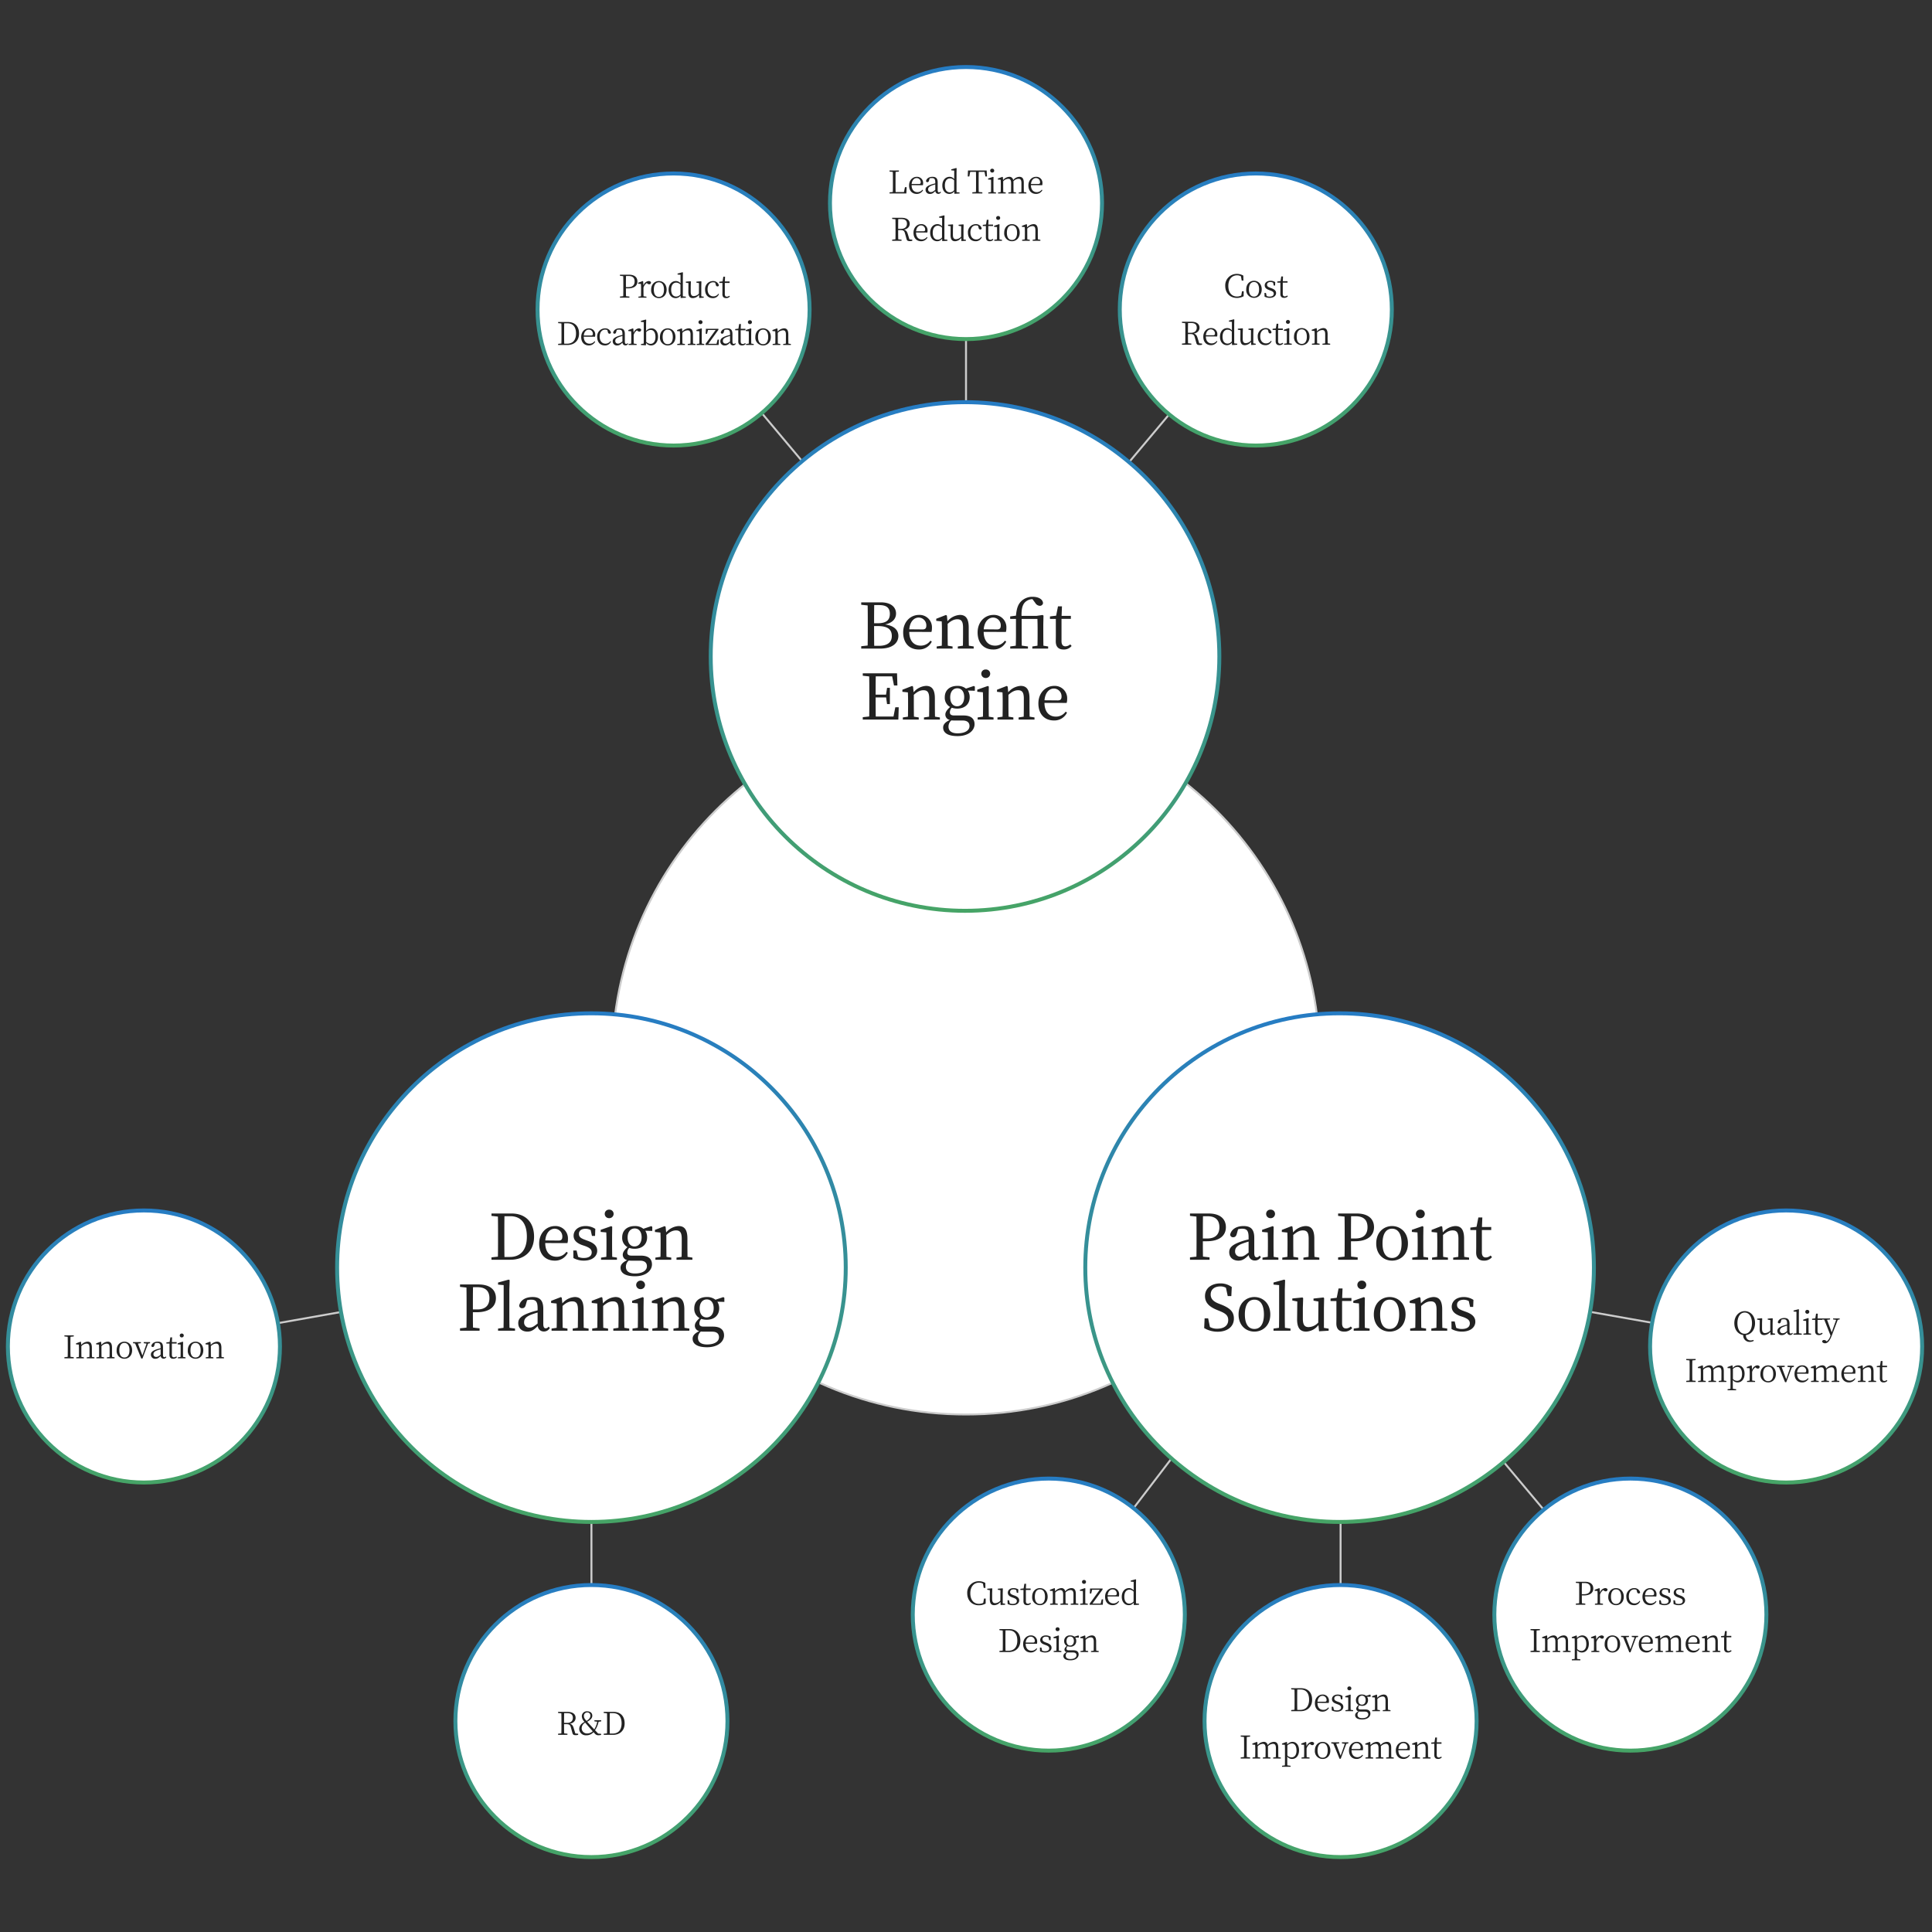 <svg xmlns="http://www.w3.org/2000/svg" xmlns:xlink="http://www.w3.org/1999/xlink" width="980" height="980" viewBox="0 0 980 980">
  <rect x="0" y="0" width="980" height="980" fill="#333333" stroke="none"/>
  <defs>
    <linearGradient id="linear-gradient" x1="0.5" x2="0.5" y2="1" gradientUnits="objectBoundingBox">
      <stop offset="0" stop-color="#267cc4"/>
      <stop offset="1" stop-color="#46a466"/>
    </linearGradient>
  </defs>
  <g id="Group_7678" data-name="Group 7678" transform="translate(-790 -9201)">
    <path id="Path_1142" data-name="Path 1142" d="M12.326,269.117,0,0" transform="translate(1338.235 10001.039) rotate(-140)" fill="none" stroke="#ccc" stroke-width="1"/>
    <g id="Group_7509" data-name="Group 7509" transform="translate(422 8450)">
      <circle id="Ellipse_114" data-name="Ellipse 114" cx="70" cy="70" r="70" transform="translate(830 1500)" fill="url(#linear-gradient)"/>
      <circle id="Ellipse_113" data-name="Ellipse 113" cx="68" cy="68" r="68" transform="translate(832 1502)" fill="#fff"/>
    </g>
    <path id="Path_1189" data-name="Path 1189" d="M-32.864-3.136-33.248-.96a4.983,4.983,0,0,1-2.208.5c-2.544,0-4.352-1.92-4.352-5.376,0-3.424,1.92-5.376,4.464-5.376a4.008,4.008,0,0,1,1.936.5l.384,2.16h.88l-.064-2.512a6.336,6.336,0,0,0-3.312-.864,5.791,5.791,0,0,0-5.856,6.1c0,3.584,2.368,6.1,5.856,6.1a6.784,6.784,0,0,0,3.472-.864L-32-3.136ZM-23.376-.7V-5.728l.064-2.432-.176-.176-2.368.208v.512l1.312.224-.032,5.312A3.634,3.634,0,0,1-27.184-.8c-1.04,0-1.552-.576-1.552-2.24V-5.728l.08-2.432-.16-.176-2.4.208v.512l1.328.224-.048,4.448C-29.952-.592-29.1.224-27.664.224a4.067,4.067,0,0,0,3.12-1.68l.128,1.6L-22.144,0V-.512Zm5.392-4.176c-1.184-.448-1.632-.784-1.632-1.6,0-.784.592-1.328,1.76-1.328a2.722,2.722,0,0,1,1.344.352l.288,1.424h.7l.064-1.728a4.465,4.465,0,0,0-2.4-.688c-1.888,0-2.928,1.088-2.928,2.336,0,1.184.832,1.856,2.112,2.32l.8.3c1.168.432,1.664.832,1.664,1.616,0,.864-.672,1.456-2.1,1.456a3.6,3.6,0,0,1-1.5-.3l-.352-1.552h-.768L-20.864-.4A5.652,5.652,0,0,0-18.3.224c2.176,0,3.28-1.152,3.28-2.416,0-1.072-.64-1.84-2.336-2.464Zm8.608,3.9a2,2,0,0,1-1.216.464c-.656,0-1.04-.4-1.04-1.344V-7.488h2.416v-.736h-2.4l.1-2.416h-.88l-.384,2.368-1.632.192v.592h1.568v4.3c0,.624-.016.992-.016,1.392,0,1.36.672,2.016,1.888,2.016a2.458,2.458,0,0,0,1.92-.8ZM-4.5.224c1.968,0,3.92-1.408,3.92-4.3,0-2.912-1.984-4.368-3.92-4.368-1.984,0-3.936,1.456-3.936,4.368A3.934,3.934,0,0,0-4.5.224Zm0-.64c-1.616,0-2.576-1.264-2.576-3.664,0-2.384.96-3.728,2.576-3.728,1.6,0,2.576,1.344,2.576,3.728C-1.92-1.68-2.9-.416-4.5-.416Zm18.24-.3c-.016-.88-.032-2.1-.032-2.928V-5.44c0-2.16-.816-3.008-2.192-3.008a4.133,4.133,0,0,0-3.184,1.68A1.894,1.894,0,0,0,6.3-8.448,4.425,4.425,0,0,0,3.216-6.8L3.088-8.272l-.224-.16-2.3.848v.512l1.424.112c.032.736.064,1.408.064,2.432v.88C2.048-2.832,2.032-1.6,2-.7L.656-.512V0h3.9V-.512L3.3-.72c-.016-.88-.032-2.112-.032-2.928V-6.192A3.7,3.7,0,0,1,5.792-7.44c.992,0,1.488.56,1.488,2.192v1.6c0,.832-.016,2.064-.032,2.944l-1.36.192V0H9.776V-.512L8.512-.72C8.5-1.6,8.48-2.816,8.48-3.648V-5.312a6.933,6.933,0,0,0-.048-.848,3.586,3.586,0,0,1,2.544-1.28c1.008,0,1.536.5,1.536,2.16v1.632c0,.832-.016,2.048-.032,2.944l-1.36.192V0h3.888V-.512Zm4.112-9.888a.972.972,0,0,0,1.024-.976.962.962,0,0,0-1.024-.976.958.958,0,0,0-1.008.976A.967.967,0,0,0,17.856-10.608ZM18.528-.72c-.016-.88-.032-2.112-.032-2.928V-6l.048-2.272-.24-.16L15.792-7.6v.528l1.472.1c.032.8.032,1.44.032,2.432v.9c0,.816-.016,2.048-.032,2.928l-1.376.208V0h3.9V-.512Zm8.32-2.016L26.32-.608H22.16l5.12-7.1v-.512H20.928L20.8-5.744l.7.08.48-1.952h3.872L20.72-.528V0h6.656l.176-2.736Zm3.008-2.08c.192-2.032,1.36-2.992,2.528-2.992a2.086,2.086,0,0,1,2.08,2.128c0,.512-.16.864-.864.864Zm5.7.624a3.315,3.315,0,0,0,.112-.992,3.066,3.066,0,0,0-3.2-3.264c-2.112,0-3.92,1.712-3.92,4.384C28.544-1.328,30.16.224,32.4.224a3.59,3.59,0,0,0,3.248-1.888l-.336-.256A3.076,3.076,0,0,1,32.8-.672c-1.7,0-2.944-1.168-2.96-3.536Zm7.456,2.5a2.666,2.666,0,0,1-2.144,1.12c-1.456,0-2.56-1.072-2.56-3.488,0-2.528,1.2-3.584,2.608-3.584a2.985,2.985,0,0,1,2.1.992ZM44.224-.688V-10.32l.048-2.448-.224-.144-2.5.672v.5l1.5.128V-7.28A2.959,2.959,0,0,0,40.72-8.448c-2.144,0-3.712,1.728-3.712,4.416,0,2.5,1.44,4.256,3.536,4.256a3.014,3.014,0,0,0,2.5-1.28l.1,1.216L45.76,0V-.512ZM-21.952,23.344C-22,21.76-22,20.144-22,18.336V17.76c0-1.632,0-3.232.048-4.768h1.632c2.784,0,4.352,1.808,4.352,5.184,0,3.232-1.568,5.168-4.528,5.168ZM-25.04,12.336v.56l1.664.176c.048,1.536.048,3.1.048,4.688v.576c0,1.808,0,3.392-.048,4.912l-1.664.176V24h4.688c3.472,0,5.92-2.128,5.92-5.824,0-3.776-2.24-5.84-5.632-5.84Zm13.328,6.848c.192-2.032,1.36-2.992,2.528-2.992A2.086,2.086,0,0,1-7.1,18.32c0,.512-.16.864-.864.864Zm5.7.624a3.315,3.315,0,0,0,.112-.992,3.066,3.066,0,0,0-3.2-3.264c-2.112,0-3.92,1.712-3.92,4.384,0,2.736,1.616,4.288,3.856,4.288A3.59,3.59,0,0,0-5.92,22.336l-.336-.256a3.076,3.076,0,0,1-2.512,1.248c-1.7,0-2.944-1.168-2.96-3.536Zm4.448-.688c-1.184-.448-1.632-.784-1.632-1.6,0-.784.592-1.328,1.76-1.328A2.722,2.722,0,0,1-.1,16.544l.288,1.424H.9L.96,16.24a4.465,4.465,0,0,0-2.4-.688c-1.888,0-2.928,1.088-2.928,2.336,0,1.184.832,1.856,2.112,2.32l.8.3c1.168.432,1.664.832,1.664,1.616,0,.864-.672,1.456-2.1,1.456a3.6,3.6,0,0,1-1.5-.3l-.352-1.552h-.768l.064,1.872a5.652,5.652,0,0,0,2.56.624c2.176,0,3.28-1.152,3.28-2.416,0-1.072-.64-1.84-2.336-2.464Zm6.016-5.728a.977.977,0,1,0,0-1.952.977.977,0,1,0,0,1.952ZM5.12,23.28c-.016-.88-.032-2.112-.032-2.928V18l.048-2.272-.24-.16L2.384,16.4v.528l1.472.1c.032.8.032,1.44.032,2.432v.9c0,.816-.016,2.048-.032,2.928l-1.376.208V24h3.9v-.512Zm5.712-2.592c-1.152,0-1.856-.912-1.856-2.272s.736-2.288,1.9-2.288,1.856.912,1.856,2.24C12.736,19.728,12.016,20.688,10.832,20.688Zm1.456,3.52c1.28,0,1.76.608,1.76,1.408,0,1.056-1.056,1.92-3.056,1.92-1.456,0-2.4-.544-2.4-1.728a2.149,2.149,0,0,1,.8-1.648,6.748,6.748,0,0,0,.848.048Zm2.944-8.464-.272-.176-1.984.624a3.4,3.4,0,0,0-2.1-.64A2.8,2.8,0,0,0,7.792,18.4,2.671,2.671,0,0,0,9.12,20.864c-.848.768-1.168,1.328-1.168,1.9a1.309,1.309,0,0,0,1.12,1.28c-1.2.576-1.68,1.2-1.68,1.968,0,1.3,1.152,2.176,3.584,2.176,2.768,0,4.16-1.456,4.16-2.944,0-1.376-.864-2.128-2.64-2.128H10.144c-.9,0-1.168-.352-1.168-.848A1.961,1.961,0,0,1,9.52,21.04a3.945,3.945,0,0,0,1.344.224A2.782,2.782,0,0,0,13.92,18.4a2.806,2.806,0,0,0-.512-1.728l1.824.016Zm8.832,7.536c-.032-.88-.048-2.1-.048-2.928V18.688c0-2.256-.736-3.136-2.192-3.136a4.586,4.586,0,0,0-3.2,1.648L18.5,15.728l-.224-.16-2.3.848v.512l1.424.112c.032.752.064,1.424.064,2.432v.88c0,.816-.016,2.048-.048,2.944l-1.344.192V24h3.9v-.512L18.7,23.28c-.016-.88-.032-2.112-.032-2.928V17.824a3.869,3.869,0,0,1,2.624-1.28c1.024,0,1.5.544,1.5,2.208v1.6c0,.832-.016,2.064-.032,2.944l-1.36.192V24h3.92v-.512Z" transform="translate(1322 10015)" fill="#222"/>
    <path id="Path_1190" data-name="Path 1190" d="M0,0V410" transform="matrix(0.174, 0.985, -0.985, 0.174, 1291.892, 9808.402)" fill="none" stroke="#ccc" stroke-width="1"/>
    <path id="Path_1191" data-name="Path 1191" d="M0,0V410" transform="translate(1338.234 9686.961) rotate(-40)" fill="none" stroke="#ccc" stroke-width="1"/>
    <path id="Path_1192" data-name="Path 1192" d="M0,0V410" transform="matrix(0.174, -0.985, 0.985, 0.174, 1268.12, 9808.402)" fill="none" stroke="#ccc" stroke-width="1"/>
    <path id="Path_1193" data-name="Path 1193" d="M0,0V410" transform="translate(1280.006 9329)" fill="none" stroke="#ccc" stroke-width="1"/>
    <path id="Path_1194" data-name="Path 1194" d="M0,0V410" transform="translate(1411.777 9376.961) rotate(40)" fill="none" stroke="#ccc" stroke-width="1"/>
    <path id="Path_1195" data-name="Path 1195" d="M0,0V410" transform="translate(1148.234 9376.961) rotate(-40)" fill="none" stroke="#ccc" stroke-width="1"/>
    <path id="Path_1196" data-name="Path 1196" d="M175,0A175,175,0,1,1,0,175,175,175,0,0,1,175,0Z" transform="translate(1105 9569)" opacity="0.4"/>
    <g id="Path_1197" data-name="Path 1197" transform="translate(1100 9559)" fill="#fff">
      <path d="M 180 359.5 C 167.821 359.5 155.649 358.273 143.824 355.853 C 132.299 353.495 120.963 349.976 110.131 345.394 C 99.495 340.896 89.236 335.327 79.64 328.845 C 70.135 322.423 61.197 315.049 53.074 306.926 C 44.951 298.803 37.577 289.865 31.156 280.36 C 24.673 270.764 19.104 260.505 14.606 249.869 C 10.024 239.037 6.505 227.701 4.147 216.176 C 1.727 204.351 0.5 192.179 0.5 180 C 0.5 167.821 1.727 155.649 4.147 143.824 C 6.505 132.299 10.024 120.963 14.606 110.131 C 19.104 99.495 24.673 89.236 31.156 79.64 C 37.577 70.135 44.951 61.197 53.074 53.074 C 61.197 44.951 70.135 37.577 79.64 31.156 C 89.236 24.673 99.495 19.104 110.131 14.606 C 120.963 10.024 132.299 6.505 143.824 4.147 C 155.649 1.727 167.821 0.5 180 0.5 C 192.179 0.5 204.351 1.727 216.176 4.147 C 227.701 6.505 239.037 10.024 249.869 14.606 C 260.505 19.104 270.764 24.673 280.36 31.156 C 289.865 37.577 298.803 44.951 306.926 53.074 C 315.049 61.197 322.423 70.135 328.845 79.64 C 335.327 89.236 340.896 99.495 345.394 110.131 C 349.976 120.963 353.495 132.299 355.853 143.824 C 358.273 155.649 359.5 167.821 359.5 180 C 359.5 192.179 358.273 204.351 355.853 216.176 C 353.495 227.701 349.976 239.037 345.394 249.869 C 340.896 260.505 335.327 270.764 328.845 280.36 C 322.423 289.865 315.049 298.803 306.926 306.926 C 298.803 315.049 289.865 322.423 280.36 328.845 C 270.764 335.327 260.505 340.896 249.869 345.394 C 239.037 349.976 227.701 353.495 216.176 355.853 C 204.351 358.273 192.179 359.5 180 359.5 Z" stroke="none"/>
      <path d="M 180 1 C 167.854 1 155.717 2.224 143.924 4.637 C 132.432 6.988 121.128 10.497 110.325 15.066 C 99.719 19.552 89.489 25.105 79.92 31.57 C 70.441 37.973 61.528 45.328 53.428 53.428 C 45.328 61.528 37.973 70.441 31.57 79.92 C 25.105 89.489 19.552 99.719 15.066 110.325 C 10.497 121.128 6.988 132.432 4.637 143.924 C 2.224 155.717 1 167.854 1 180 C 1 192.146 2.224 204.283 4.637 216.076 C 6.988 227.568 10.497 238.872 15.066 249.675 C 19.552 260.281 25.105 270.511 31.57 280.08 C 37.973 289.558 45.328 298.472 53.428 306.572 C 61.528 314.672 70.441 322.027 79.92 328.43 C 89.489 334.895 99.719 340.448 110.325 344.934 C 121.128 349.503 132.432 353.012 143.924 355.363 C 155.717 357.776 167.854 359 180 359 C 192.146 359 204.283 357.776 216.076 355.363 C 227.568 353.012 238.872 349.503 249.675 344.934 C 260.281 340.448 270.511 334.895 280.08 328.43 C 289.558 322.027 298.472 314.672 306.572 306.572 C 314.672 298.472 322.027 289.558 328.43 280.08 C 334.895 270.511 340.448 260.281 344.934 249.675 C 349.503 238.872 353.012 227.568 355.363 216.076 C 357.776 204.283 359 192.146 359 180 C 359 167.854 357.776 155.717 355.363 143.924 C 353.012 132.432 349.503 121.128 344.934 110.325 C 340.448 99.719 334.895 89.489 328.43 79.92 C 322.027 70.441 314.672 61.528 306.572 53.428 C 298.472 45.328 289.558 37.973 280.08 31.57 C 270.511 25.105 260.281 19.552 249.675 15.066 C 238.872 10.497 227.568 6.988 216.076 4.637 C 204.283 2.224 192.146 1 180 1 M 180 0 C 279.411 0 360 80.589 360 180 C 360 279.411 279.411 360 180 360 C 80.589 360 0 279.411 0 180 C 0 80.589 80.589 0 180 0 Z" stroke="none" fill="#ccc"/>
    </g>
    <path id="Path_1198" data-name="Path 1198" d="M0,0H980V980H0Z" transform="translate(790 9201)" fill="none"/>
    <path id="Path_1140" data-name="Path 1140" d="M0,220V410" transform="translate(1470.006 9639)" fill="none" stroke="#ccc" stroke-width="1"/>
    <path id="Path_1141" data-name="Path 1141" d="M0,200V410" transform="translate(1090.006 9639)" fill="none" stroke="#ccc" stroke-width="1"/>
    <g id="Group_7502" data-name="Group 7502" transform="translate(319.506 7904)">
      <circle id="Ellipse_114-2" data-name="Ellipse 114" cx="130" cy="130" r="130" transform="translate(830 1500)" fill="url(#linear-gradient)"/>
      <circle id="Ellipse_113-2" data-name="Ellipse 113" cx="128" cy="128" r="128" transform="translate(832 1502)" fill="#fff"/>
    </g>
    <path id="Path_1199" data-name="Path 1199" d="M-46.064-1.408c-.064-3.168-.064-6.368-.064-10.016h2.016c4.864,0,6.976,1.7,6.976,5.056,0,3.2-2.24,4.96-6.624,4.96ZM-43.6-22.08c3.68,0,5.472,1.312,5.472,4.448,0,3.264-1.92,4.768-6.144,4.768h-1.856c0-3.1,0-6.208.064-9.216Zm-9.056-1.376v1.216l3.264.352c.064,3.072.064,6.144.064,9.248v1.7c0,3.136,0,6.272-.064,9.376l-3.264.352V0h9.568c6.688,0,9.28-3.2,9.28-6.4,0-2.88-1.984-5.184-6.752-5.856,3.968-.8,5.568-3.072,5.568-5.5,0-3.328-2.656-5.7-7.648-5.7ZM-28.272-9.792c.352-4.16,2.624-5.952,4.768-5.952a3.928,3.928,0,0,1,3.872,4.064c0,1.152-.352,1.952-1.888,1.952ZM-17.04-8.448a6.408,6.408,0,0,0,.256-1.952,6.282,6.282,0,0,0-6.56-6.688c-4.32,0-8.032,3.488-8.032,8.9,0,5.472,3.2,8.64,7.9,8.64a7.107,7.107,0,0,0,6.624-4l-.7-.48A5.953,5.953,0,0,1-22.48-1.5C-25.9-1.5-28.24-3.84-28.3-8.48ZM1.936-1.472C1.9-3.232,1.872-5.664,1.872-7.36v-3.36c0-4.512-1.5-6.368-4.48-6.368a8.956,8.956,0,0,0-6.3,3.232l-.288-2.88-.48-.32-4.928,1.92v1.056l2.784.288c.064,1.408.1,2.624.1,4.608V-7.36c0,1.632-.032,4.1-.064,5.888l-2.592.384V0H-6.32V-1.088l-2.432-.384c-.032-1.792-.064-4.256-.064-5.888v-5.184c1.824-1.664,3.328-2.336,4.9-2.336,2.048,0,2.912,1.088,2.912,4.256V-7.36c0,1.7-.032,4.128-.064,5.888l-2.592.384V0H4.4V-1.088Zm7.552-8.32c.352-4.16,2.624-5.952,4.768-5.952a3.928,3.928,0,0,1,3.872,4.064c0,1.152-.352,1.952-1.888,1.952ZM20.72-8.448a6.408,6.408,0,0,0,.256-1.952,6.282,6.282,0,0,0-6.56-6.688c-4.32,0-8.032,3.488-8.032,8.9,0,5.472,3.2,8.64,7.9,8.64a7.107,7.107,0,0,0,6.624-4l-.7-.48A5.953,5.953,0,0,1,15.28-1.5C11.856-1.5,9.52-3.84,9.456-8.48ZM39.76-1.472C39.728-3.264,39.7-5.728,39.7-7.36v-4.832l.1-4.544-.448-.32-3.04.448H28.656c-.064-3.584.512-5.6,1.792-6.912a5.608,5.608,0,0,1,3.744-1.568l1.44,1.92A2.876,2.876,0,0,0,37.9-21.7a1.615,1.615,0,0,0,1.664-1.312c-.064-1.984-2.3-3.264-5.184-3.264a8.154,8.154,0,0,0-5.632,2.016c-1.856,1.7-2.56,3.808-2.912,7.552L22.9-16.32v1.248H25.84V-7.36c0,1.984-.032,3.9-.1,5.888l-2.816.384V0H31.92V-1.088L28.784-1.5c-.032-1.952-.064-3.9-.064-5.856v-7.712h8c.064,1.792.1,3.232.1,5.632v2.08c0,1.632-.032,4.1-.064,5.888l-2.624.384V0H42.16V-1.088Zm13.6-.672a3.92,3.92,0,0,1-2.4.992c-1.248,0-2.016-.768-2.016-2.624v-11.3H53.68v-1.536h-4.7l.192-4.832H47.152L46.224-16.7l-3.136.384v1.248h2.976V-6.56c0,1.312-.032,2.08-.032,2.912,0,2.816,1.472,4.1,3.968,4.1a4.987,4.987,0,0,0,4.064-1.792Zm-88.72,31.9-.928,4.7H-45.28c-.064-3.1-.064-6.24-.064-9.7h5.312l.48,3.392h1.44V19.9h-1.44l-.512,3.456h-5.28c0-3.168,0-6.24.064-9.28h8.32l.928,4.64H-34.3l-.192-6.176H-51.872V13.76l3.264.352c.064,3.072.064,6.176.064,9.312v1.728c0,3.136,0,6.208-.064,9.28l-3.264.352V36h18.048l.192-6.24Zm20.128,4.768c-.032-1.76-.064-4.192-.064-5.888V25.28c0-4.512-1.5-6.368-4.48-6.368a8.956,8.956,0,0,0-6.3,3.232l-.288-2.88-.48-.32-4.928,1.92V21.92l2.784.288c.064,1.408.1,2.624.1,4.608V28.64c0,1.632-.032,4.1-.064,5.888l-2.592.384V36h8.064V34.912l-2.432-.384c-.032-1.792-.064-4.256-.064-5.888V23.456c1.824-1.664,3.328-2.336,4.9-2.336,2.048,0,2.912,1.088,2.912,4.256V28.64c0,1.7-.032,4.128-.064,5.888l-2.592.384V36h8.064V34.912Zm11.2-5.28c-2.176,0-3.488-1.824-3.488-4.576,0-2.688,1.376-4.544,3.616-4.544,2.208,0,3.488,1.824,3.488,4.448C-.416,27.3-1.76,29.248-4.032,29.248Zm2.848,7.232c2.528,0,3.456,1.248,3.456,2.816,0,2.08-2.08,3.68-6.08,3.68-2.752,0-4.576-1.056-4.576-3.392a4.169,4.169,0,0,1,1.44-3.168c.48.032,1.024.064,1.728.064ZM4.992,19.3l-.512-.352-4,1.344a6.69,6.69,0,0,0-4.416-1.376c-3.68,0-6.336,2.08-6.336,5.728A5.323,5.323,0,0,0-7.584,29.6c-1.76,1.632-2.4,2.752-2.4,3.872a2.778,2.778,0,0,0,2.272,2.72c-2.464,1.184-3.392,2.368-3.392,3.872,0,2.528,2.208,4.32,7.3,4.32,5.728,0,8.64-2.976,8.64-6.016,0-2.784-1.792-4.448-5.632-4.448H-5.44c-1.76,0-2.24-.608-2.24-1.632a3.543,3.543,0,0,1,.96-2.3,8.465,8.465,0,0,0,2.784.448c3.648,0,6.3-2.112,6.3-5.792a6.111,6.111,0,0,0-.928-3.36l3.552.1Zm5.536-4.384a2.192,2.192,0,0,0,2.24-2.176,2.146,2.146,0,0,0-2.24-2.144,2.137,2.137,0,0,0-2.272,2.144A2.181,2.181,0,0,0,10.528,14.912Zm1.536,19.616C12.032,32.736,12,30.272,12,28.64v-4.7l.064-4.672-.48-.32L6.208,20.832v1.056l2.848.256c.064,1.536.1,2.688.1,4.64V28.64c0,1.632-.032,4.1-.064,5.888L6.4,34.912V36h8.064V34.912Zm20.7,0c-.032-1.76-.064-4.192-.064-5.888V25.28c0-4.512-1.5-6.368-4.48-6.368a8.956,8.956,0,0,0-6.3,3.232l-.288-2.88-.48-.32-4.928,1.92V21.92l2.784.288c.064,1.408.1,2.624.1,4.608V28.64c0,1.632-.032,4.1-.064,5.888l-2.592.384V36h8.064V34.912l-2.432-.384c-.032-1.792-.064-4.256-.064-5.888V23.456c1.824-1.664,3.328-2.336,4.9-2.336,2.048,0,2.912,1.088,2.912,4.256V28.64c0,1.7-.032,4.128-.064,5.888l-2.592.384V36h8.064V34.912Zm7.552-8.32c.352-4.16,2.624-5.952,4.768-5.952A3.928,3.928,0,0,1,48.96,24.32c0,1.152-.352,1.952-1.888,1.952Zm11.232,1.344a6.408,6.408,0,0,0,.256-1.952,6.282,6.282,0,0,0-6.56-6.688c-4.32,0-8.032,3.488-8.032,8.9,0,5.472,3.2,8.64,7.9,8.64a7.107,7.107,0,0,0,6.624-4l-.7-.48A5.953,5.953,0,0,1,46.112,34.5c-3.424,0-5.76-2.336-5.824-6.976Z" transform="translate(1279.506 9530)" fill="#222"/>
    <g id="Group_7502-2" data-name="Group 7502" transform="translate(130 8214)">
      <circle id="Ellipse_114-3" data-name="Ellipse 114" cx="130" cy="130" r="130" transform="translate(830 1500)" fill="url(#linear-gradient)"/>
      <circle id="Ellipse_113-3" data-name="Ellipse 113" cx="128" cy="128" r="128" transform="translate(832 1502)" fill="#fff"/>
    </g>
    <path id="Path_1200" data-name="Path 1200" d="M-44.112-1.408c-.064-3.168-.064-6.368-.064-9.92v-1.216c0-3.232,0-6.432.064-9.536h3.04c5.312,0,8.32,3.616,8.32,10.368,0,6.5-3.008,10.3-8.608,10.3ZM-50.7-23.456v1.216l3.264.352c.064,3.072.064,6.208.064,9.344v1.216c0,3.552,0,6.688-.064,9.76l-3.264.352V0h9.568C-34.16,0-29.1-4.192-29.1-11.712c0-7.552-4.576-11.744-11.392-11.744Zm27.3,13.664c.352-4.16,2.624-5.952,4.768-5.952a3.928,3.928,0,0,1,3.872,4.064c0,1.152-.352,1.952-1.888,1.952Zm11.232,1.344A6.408,6.408,0,0,0-11.92-10.4a6.282,6.282,0,0,0-6.56-6.688c-4.32,0-8.032,3.488-8.032,8.9,0,5.472,3.2,8.64,7.9,8.64a7.107,7.107,0,0,0,6.624-4l-.7-.48A5.953,5.953,0,0,1-17.616-1.5c-3.424,0-5.76-2.336-5.824-6.976Zm9.088-1.6c-2.368-.864-3.264-1.536-3.264-3.1,0-1.536,1.184-2.56,3.424-2.56a5.588,5.588,0,0,1,2.528.64L.272-12.1H1.84l.128-3.552a8.957,8.957,0,0,0-4.9-1.44c-3.936,0-6.112,2.3-6.112,4.9,0,2.4,1.7,3.776,4.288,4.736l1.632.544c2.3.864,3.264,1.664,3.264,3.2C.144-2.048-1.136-.9-3.888-.9a6.7,6.7,0,0,1-2.88-.576L-7.536-4.7H-9.2l.064,3.84A11.036,11.036,0,0,0-3.856.448c4.448,0,6.784-2.3,6.784-4.992,0-2.208-1.344-3.84-4.8-5.056Zm12.1-11.04a2.192,2.192,0,0,0,2.24-2.176,2.146,2.146,0,0,0-2.24-2.144,2.137,2.137,0,0,0-2.272,2.144A2.181,2.181,0,0,0,9.008-21.088ZM10.544-1.472c-.032-1.792-.064-4.256-.064-5.888v-4.7l.064-4.672-.48-.32L4.688-15.168v1.056l2.848.256c.064,1.536.1,2.688.1,4.64V-7.36c0,1.632-.032,4.1-.064,5.888L4.88-1.088V0h8.064V-1.088Zm11.3-5.28c-2.176,0-3.488-1.824-3.488-4.576,0-2.688,1.376-4.544,3.616-4.544,2.208,0,3.488,1.824,3.488,4.448C25.456-8.7,24.112-6.752,21.84-6.752ZM24.688.48c2.528,0,3.456,1.248,3.456,2.816,0,2.08-2.08,3.68-6.08,3.68-2.752,0-4.576-1.056-4.576-3.392A4.169,4.169,0,0,1,18.928.416c.48.032,1.024.064,1.728.064ZM30.864-16.7l-.512-.352-4,1.344a6.69,6.69,0,0,0-4.416-1.376c-3.68,0-6.336,2.08-6.336,5.728A5.323,5.323,0,0,0,18.288-6.4c-1.76,1.632-2.4,2.752-2.4,3.872A2.778,2.778,0,0,0,18.16.192C15.7,1.376,14.768,2.56,14.768,4.064c0,2.528,2.208,4.32,7.3,4.32,5.728,0,8.64-2.976,8.64-6.016,0-2.784-1.792-4.448-5.632-4.448h-4.64c-1.76,0-2.24-.608-2.24-1.632a3.543,3.543,0,0,1,.96-2.3,8.465,8.465,0,0,0,2.784.448c3.648,0,6.3-2.112,6.3-5.792a6.111,6.111,0,0,0-.928-3.36l3.552.1ZM48.752-1.472c-.032-1.76-.064-4.192-.064-5.888v-3.36c0-4.512-1.5-6.368-4.48-6.368a8.956,8.956,0,0,0-6.3,3.232l-.288-2.88-.48-.32-4.928,1.92v1.056l2.784.288c.064,1.408.1,2.624.1,4.608V-7.36c0,1.632-.032,4.1-.064,5.888l-2.592.384V0H40.5V-1.088l-2.432-.384C38.032-3.264,38-5.728,38-7.36v-5.184c1.824-1.664,3.328-2.336,4.9-2.336,2.048,0,2.912,1.088,2.912,4.256V-7.36c0,1.7-.032,4.128-.064,5.888l-2.592.384V0h8.064V-1.088ZM-57.824,13.92c4.192,0,6.08,2.016,6.08,5.568,0,3.392-1.76,5.728-6.144,5.728h-2.24V23.424c0-3.2,0-6.4.064-9.5Zm-.448,12.7c7.072,0,9.824-3.232,9.824-7.136,0-4.16-2.912-6.944-8.8-6.944h-9.408V13.76l3.264.352c.064,3.072.064,6.176.064,9.312v1.728c0,3.136,0,6.208-.064,9.28l-3.264.352V36h9.92V34.784l-3.328-.384c-.064-2.656-.064-5.184-.064-7.776Zm16.7,7.9c-.032-1.92-.064-3.968-.064-5.888V15.328l.16-4.992-.48-.256-5.408,1.472v1.056l2.848.256V28.64c0,1.92-.032,3.968-.064,5.888l-2.784.384V36h8.608V34.912ZM-27.3,32.352c-1.952,1.536-2.752,2.048-4,2.048a2.541,2.541,0,0,1-2.848-2.72c0-1.28.544-2.656,3.616-3.84.768-.288,1.984-.7,3.232-1.056Zm5.568,1.568a1.8,1.8,0,0,1-1.408.864c-.8,0-1.28-.576-1.28-2.24V24.928c0-4.352-1.76-6.016-5.44-6.016-3.616,0-6.176,1.632-6.784,4.32a1.394,1.394,0,0,0,1.568,1.344c.9,0,1.472-.544,1.76-1.632l.672-2.4a7.813,7.813,0,0,1,1.984-.288c2.368,0,3.36.9,3.36,4.352V25.7a34.155,34.155,0,0,0-4.032,1.152C-35.9,28.48-37.12,30.016-37.12,32.16c0,2.816,2.08,4.288,4.64,4.288,2.112,0,3.328-.928,5.248-2.816A3.025,3.025,0,0,0-24.1,36.384a3.289,3.289,0,0,0,3.008-1.792Zm17.824.608c-.032-1.76-.064-4.192-.064-5.888V25.28c0-4.512-1.5-6.368-4.48-6.368a8.956,8.956,0,0,0-6.3,3.232l-.288-2.88-.48-.32-4.928,1.92V21.92l2.784.288c.064,1.408.1,2.624.1,4.608V28.64c0,1.632-.032,4.1-.064,5.888l-2.592.384V36h8.064V34.912l-2.432-.384c-.032-1.792-.064-4.256-.064-5.888V23.456c1.824-1.664,3.328-2.336,4.9-2.336,2.048,0,2.912,1.088,2.912,4.256V28.64c0,1.7-.032,4.128-.064,5.888l-2.592.384V36H-1.44V34.912Zm20.608,0c-.032-1.76-.064-4.192-.064-5.888V25.28c0-4.512-1.5-6.368-4.48-6.368a8.956,8.956,0,0,0-6.3,3.232l-.288-2.88-.48-.32L.16,20.864V21.92l2.784.288c.064,1.408.1,2.624.1,4.608V28.64c0,1.632-.032,4.1-.064,5.888l-2.592.384V36H8.448V34.912l-2.432-.384c-.032-1.792-.064-4.256-.064-5.888V23.456c1.824-1.664,3.328-2.336,4.9-2.336,2.048,0,2.912,1.088,2.912,4.256V28.64c0,1.7-.032,4.128-.064,5.888l-2.592.384V36h8.064V34.912ZM24.96,14.912a2.192,2.192,0,0,0,2.24-2.176,2.259,2.259,0,0,0-4.512,0A2.181,2.181,0,0,0,24.96,14.912ZM26.5,34.528c-.032-1.792-.064-4.256-.064-5.888v-4.7l.064-4.672-.48-.32L20.64,20.832v1.056l2.848.256c.064,1.536.1,2.688.1,4.64V28.64c0,1.632-.032,4.1-.064,5.888l-2.688.384V36H28.9V34.912Zm20.7,0c-.032-1.76-.064-4.192-.064-5.888V25.28c0-4.512-1.5-6.368-4.48-6.368a8.956,8.956,0,0,0-6.3,3.232l-.288-2.88-.48-.32-4.928,1.92V21.92l2.784.288c.064,1.408.1,2.624.1,4.608V28.64c0,1.632-.032,4.1-.064,5.888l-2.592.384V36h8.064V34.912l-2.432-.384c-.032-1.792-.064-4.256-.064-5.888V23.456c1.824-1.664,3.328-2.336,4.9-2.336,2.048,0,2.912,1.088,2.912,4.256V28.64c0,1.7-.032,4.128-.064,5.888l-2.592.384V36h8.064V34.912Zm11.2-5.28c-2.176,0-3.488-1.824-3.488-4.576,0-2.688,1.376-4.544,3.616-4.544,2.208,0,3.488,1.824,3.488,4.448C62.016,27.3,60.672,29.248,58.4,29.248Zm2.848,7.232c2.528,0,3.456,1.248,3.456,2.816,0,2.08-2.08,3.68-6.08,3.68-2.752,0-4.576-1.056-4.576-3.392a4.169,4.169,0,0,1,1.44-3.168c.48.032,1.024.064,1.728.064ZM67.424,19.3l-.512-.352-4,1.344A6.69,6.69,0,0,0,58.5,18.912c-3.68,0-6.336,2.08-6.336,5.728a5.323,5.323,0,0,0,2.688,4.96c-1.76,1.632-2.4,2.752-2.4,3.872a2.778,2.778,0,0,0,2.272,2.72c-2.464,1.184-3.392,2.368-3.392,3.872,0,2.528,2.208,4.32,7.3,4.32,5.728,0,8.64-2.976,8.64-6.016,0-2.784-1.792-4.448-5.632-4.448h-4.64c-1.76,0-2.24-.608-2.24-1.632a3.543,3.543,0,0,1,.96-2.3,8.465,8.465,0,0,0,2.784.448c3.648,0,6.3-2.112,6.3-5.792a6.111,6.111,0,0,0-.928-3.36l3.552.1Z" transform="translate(1090 9840)" fill="#222"/>
    <g id="Group_7502-3" data-name="Group 7502" transform="translate(509.506 8214)">
      <circle id="Ellipse_114-4" data-name="Ellipse 114" cx="130" cy="130" r="130" transform="translate(830 1500)" fill="url(#linear-gradient)"/>
      <circle id="Ellipse_113-4" data-name="Ellipse 113" cx="128" cy="128" r="128" transform="translate(832 1502)" fill="#fff"/>
    </g>
    <path id="Path_1201" data-name="Path 1201" d="M-67.056-22.08c4.192,0,6.08,2.016,6.08,5.568,0,3.392-1.76,5.728-6.144,5.728h-2.24v-1.792c0-3.2,0-6.4.064-9.5Zm-.448,12.7c7.072,0,9.824-3.232,9.824-7.136,0-4.16-2.912-6.944-8.8-6.944h-9.408v1.216l3.264.352c.064,3.072.064,6.176.064,9.312v1.728c0,3.136,0,6.208-.064,9.28l-3.264.352V0h9.92V-1.216L-69.3-1.6c-.064-2.656-.064-5.184-.064-7.776ZM-46.16-3.648c-1.952,1.536-2.752,2.048-4,2.048a2.541,2.541,0,0,1-2.848-2.72c0-1.28.544-2.656,3.616-3.84.768-.288,1.984-.7,3.232-1.056Zm5.568,1.568A1.8,1.8,0,0,1-42-1.216c-.8,0-1.28-.576-1.28-2.24v-7.616c0-4.352-1.76-6.016-5.44-6.016-3.616,0-6.176,1.632-6.784,4.32a1.394,1.394,0,0,0,1.568,1.344c.9,0,1.472-.544,1.76-1.632l.672-2.4a7.813,7.813,0,0,1,1.984-.288c2.368,0,3.36.9,3.36,4.352V-10.3a34.156,34.156,0,0,0-4.032,1.152c-4.576,1.632-5.792,3.168-5.792,5.312,0,2.816,2.08,4.288,4.64,4.288,2.112,0,3.328-.928,5.248-2.816A3.025,3.025,0,0,0-42.96.384a3.289,3.289,0,0,0,3.008-1.792Zm5.6-19.008a2.192,2.192,0,0,0,2.24-2.176,2.146,2.146,0,0,0-2.24-2.144,2.137,2.137,0,0,0-2.272,2.144A2.181,2.181,0,0,0-34.992-21.088Zm1.536,19.616c-.032-1.792-.064-4.256-.064-5.888v-4.7l.064-4.672-.48-.32-5.376,1.888v1.056l2.848.256c.064,1.536.1,2.688.1,4.64V-7.36c0,1.632-.032,4.1-.064,5.888l-2.688.384V0h8.064V-1.088Zm20.7,0c-.032-1.76-.064-4.192-.064-5.888v-3.36c0-4.512-1.5-6.368-4.48-6.368a8.956,8.956,0,0,0-6.3,3.232l-.288-2.88-.48-.32-4.928,1.92v1.056l2.784.288c.064,1.408.1,2.624.1,4.608V-7.36c0,1.632-.032,4.1-.064,5.888l-2.592.384V0h8.064V-1.088l-2.432-.384c-.032-1.792-.064-4.256-.064-5.888v-5.184c1.824-1.664,3.328-2.336,4.9-2.336,2.048,0,2.912,1.088,2.912,4.256V-7.36c0,1.7-.032,4.128-.064,5.888l-2.592.384V0h8.064V-1.088ZM8.08-22.08c4.192,0,6.08,2.016,6.08,5.568,0,3.392-1.76,5.728-6.144,5.728H5.776v-1.792c0-3.2,0-6.4.064-9.5Zm-.448,12.7c7.072,0,9.824-3.232,9.824-7.136,0-4.16-2.912-6.944-8.8-6.944H-.752v1.216l3.264.352c.064,3.072.064,6.176.064,9.312v1.728c0,3.136,0,6.208-.064,9.28l-3.264.352V0h9.92V-1.216L5.84-1.6c-.064-2.656-.064-5.184-.064-7.776ZM26.608.448c4.1,0,8.064-2.912,8.064-8.7,0-5.824-4-8.832-8.064-8.832-4.1,0-8.032,3.04-8.032,8.832C18.576-2.5,22.48.448,26.608.448Zm0-1.344c-3.072,0-4.832-2.528-4.832-7.36,0-4.864,1.76-7.488,4.832-7.488,3.04,0,4.832,2.624,4.832,7.488C31.44-3.424,29.648-.9,26.608-.9ZM40.976-21.088a2.192,2.192,0,0,0,2.24-2.176,2.146,2.146,0,0,0-2.24-2.144A2.137,2.137,0,0,0,38.7-23.264,2.181,2.181,0,0,0,40.976-21.088ZM42.512-1.472c-.032-1.792-.064-4.256-.064-5.888v-4.7l.064-4.672-.48-.32-5.376,1.888v1.056l2.848.256c.064,1.536.1,2.688.1,4.64V-7.36c0,1.632-.032,4.1-.064,5.888l-2.688.384V0h8.064V-1.088Zm20.7,0c-.032-1.76-.064-4.192-.064-5.888v-3.36c0-4.512-1.5-6.368-4.48-6.368a8.956,8.956,0,0,0-6.3,3.232l-.288-2.88-.48-.32-4.928,1.92v1.056l2.784.288c.064,1.408.1,2.624.1,4.608V-7.36c0,1.632-.032,4.1-.064,5.888L46.9-1.088V0H54.96V-1.088l-2.432-.384c-.032-1.792-.064-4.256-.064-5.888v-5.184c1.824-1.664,3.328-2.336,4.9-2.336,2.048,0,2.912,1.088,2.912,4.256V-7.36c0,1.7-.032,4.128-.064,5.888l-2.592.384V0H65.68V-1.088Zm13.376-.672a3.92,3.92,0,0,1-2.4.992c-1.248,0-2.016-.768-2.016-2.624v-11.3h4.736v-1.536h-4.7L72.4-21.44H70.384L69.456-16.7l-3.136.384v1.248H69.3V-6.56c0,1.312-.032,2.08-.032,2.912,0,2.816,1.472,4.1,3.968,4.1A4.987,4.987,0,0,0,77.3-1.344ZM-61.424,22.208c-2.528-.992-3.968-2.336-3.968-4.576,0-2.688,2.08-4.1,4.9-4.1a5.383,5.383,0,0,1,2.848.7l.9,4.192h1.824l.224-4.576A9.46,9.46,0,0,0-60.464,12c-4.416,0-7.808,2.368-7.808,6.432,0,3.52,2.4,5.536,6.048,7.008l1.312.544c3.136,1.248,4.416,2.336,4.416,4.608,0,2.848-2.208,4.384-5.6,4.384a7.12,7.12,0,0,1-3.68-.864l-.9-4.384h-1.792l-.224,4.928a13.3,13.3,0,0,0,6.816,1.856c4.864,0,8.256-2.5,8.256-6.656,0-3.3-1.728-5.248-6.4-7.1Zm18.208,14.24c4.1,0,8.064-2.912,8.064-8.7,0-5.824-4-8.832-8.064-8.832-4.1,0-8.032,3.04-8.032,8.832C-51.248,33.5-47.344,36.448-43.216,36.448Zm0-1.344c-3.072,0-4.832-2.528-4.832-7.36,0-4.864,1.76-7.488,4.832-7.488,3.04,0,4.832,2.624,4.832,7.488C-38.384,32.576-40.176,35.1-43.216,35.1Zm15.488-.576c-.032-1.92-.064-3.968-.064-5.888V15.328l.16-4.992-.48-.256-5.408,1.472v1.056l2.848.256V28.64c0,1.92-.032,3.968-.064,5.888l-2.784.384V36h8.608V34.912Zm19.776.032V24.448l.1-4.96-.32-.352-5.056.544v1.056l2.5.48-.1,10.656a6.937,6.937,0,0,1-4.9,2.3c-1.92,0-2.912-1.088-2.912-4.224v-5.5l.16-4.96-.352-.352-5.152.512v1.024l2.528.512-.1,8.928c-.032,4.672,1.728,6.336,4.576,6.336a8.142,8.142,0,0,0,6.24-3.328l.32,3.168L-5.552,36V34.944Zm13.632-.7a3.92,3.92,0,0,1-2.4.992c-1.248,0-2.016-.768-2.016-2.624v-11.3H6V19.392H1.3l.192-4.832H-.528L-1.456,19.3l-3.136.384v1.248h2.976V29.44c0,1.312-.032,2.08-.032,2.912,0,2.816,1.472,4.1,3.968,4.1a4.987,4.987,0,0,0,4.064-1.792Zm5.6-18.944a2.192,2.192,0,0,0,2.24-2.176,2.146,2.146,0,0,0-2.24-2.144,2.137,2.137,0,0,0-2.272,2.144A2.181,2.181,0,0,0,11.28,14.912Zm1.536,19.616c-.032-1.792-.064-4.256-.064-5.888v-4.7l.064-4.672-.48-.32L6.96,20.832v1.056l2.848.256c.064,1.536.1,2.688.1,4.64V28.64c0,1.632-.032,4.1-.064,5.888l-2.688.384V36h8.064V34.912Zm12.576,1.92c4.1,0,8.064-2.912,8.064-8.7,0-5.824-4-8.832-8.064-8.832-4.1,0-8.032,3.04-8.032,8.832C17.36,33.5,21.264,36.448,25.392,36.448Zm0-1.344c-3.072,0-4.832-2.528-4.832-7.36,0-4.864,1.76-7.488,4.832-7.488,3.04,0,4.832,2.624,4.832,7.488C30.224,32.576,28.432,35.1,25.392,35.1Zm26.72-.576c-.032-1.76-.064-4.192-.064-5.888V25.28c0-4.512-1.5-6.368-4.48-6.368a8.956,8.956,0,0,0-6.3,3.232l-.288-2.88-.48-.32-4.928,1.92V21.92l2.784.288c.064,1.408.1,2.624.1,4.608V28.64c0,1.632-.032,4.1-.064,5.888l-2.592.384V36h8.064V34.912l-2.432-.384c-.032-1.792-.064-4.256-.064-5.888V23.456c1.824-1.664,3.328-2.336,4.9-2.336,2.048,0,2.912,1.088,2.912,4.256V28.64c0,1.7-.032,4.128-.064,5.888l-2.592.384V36h8.064V34.912Zm10.72-8.576c-2.368-.864-3.264-1.536-3.264-3.1,0-1.536,1.184-2.56,3.424-2.56a5.588,5.588,0,0,1,2.528.64l.672,2.976H67.76l.128-3.552a8.957,8.957,0,0,0-4.9-1.44c-3.936,0-6.112,2.3-6.112,4.9,0,2.4,1.7,3.776,4.288,4.736l1.632.544c2.3.864,3.264,1.664,3.264,3.2,0,1.664-1.28,2.816-4.032,2.816a6.7,6.7,0,0,1-2.88-.576L58.384,31.3H56.72l.064,3.84a11.036,11.036,0,0,0,5.28,1.312c4.448,0,6.784-2.3,6.784-4.992,0-2.208-1.344-3.84-4.8-5.056Z" transform="translate(1469.506 9840)" fill="#222"/>
    <g id="Group_7509-2" data-name="Group 7509" transform="translate(1210 9234)">
      <circle id="Ellipse_114-5" data-name="Ellipse 114" cx="70" cy="70" r="70" fill="url(#linear-gradient)"/>
      <circle id="Ellipse_113-5" data-name="Ellipse 113" cx="68" cy="68" r="68" transform="translate(2 2)" fill="#fff"/>
    </g>
    <path id="Path_1202" data-name="Path 1202" d="M-30.96-3.184-31.472-.72H-35.7c-.048-1.52-.048-3.056-.048-4.352v-1.12c0-1.632,0-3.2.048-4.736l1.664-.176v-.56h-4.752v.56l1.664.176c.048,1.52.048,3.072.048,4.656v.9c0,1.536,0,3.088-.048,4.624l-1.664.176V0h8.528l.144-3.184Zm3.392-1.632c.192-2.032,1.36-2.992,2.528-2.992A2.086,2.086,0,0,1-22.96-5.68c0,.512-.16.864-.864.864Zm5.7.624a3.315,3.315,0,0,0,.112-.992,3.066,3.066,0,0,0-3.2-3.264c-2.112,0-3.92,1.712-3.92,4.384,0,2.736,1.616,4.288,3.856,4.288a3.59,3.59,0,0,0,3.248-1.888l-.336-.256A3.076,3.076,0,0,1-24.624-.672c-1.7,0-2.944-1.168-2.96-3.536Zm6.288,2.368c-1.024.816-1.488,1.1-2.16,1.1a1.3,1.3,0,0,1-1.472-1.392c0-.64.288-1.312,1.84-1.9a17.118,17.118,0,0,1,1.792-.576Zm2.624.88a.936.936,0,0,1-.72.384c-.432,0-.688-.288-.688-1.216V-5.568c0-2.08-.864-2.88-2.64-2.88-1.7,0-2.944.784-3.28,2.1a.642.642,0,0,0,.7.608c.416,0,.656-.24.784-.7l.352-1.184a3.31,3.31,0,0,1,1.12-.176c1.216,0,1.744.432,1.744,2.192V-5.1c-.736.16-1.5.384-2.128.576-2.176.784-2.8,1.568-2.8,2.64a2.085,2.085,0,0,0,2.3,2.112c1.04,0,1.68-.464,2.656-1.456A1.476,1.476,0,0,0-14.08.192a1.569,1.569,0,0,0,1.392-.8ZM-6.016-1.7A2.666,2.666,0,0,1-8.16-.576c-1.456,0-2.56-1.072-2.56-3.488,0-2.528,1.2-3.584,2.608-3.584a2.985,2.985,0,0,1,2.1.992ZM-4.8-.688V-10.32l.048-2.448-.224-.144-2.5.672v.5l1.5.128V-7.28A2.959,2.959,0,0,0-8.3-8.448c-2.144,0-3.712,1.728-3.712,4.416,0,2.5,1.44,4.256,3.536,4.256a3.014,3.014,0,0,0,2.5-1.28l.1,1.216L-3.264,0V-.512ZM9.392-10.96,9.84-8.624h.8l-.16-3.04H1.008L.88-8.624h.8l.448-2.336H5.056c.032,1.536.032,3.12.032,4.688v.88c0,1.568,0,3.12-.032,4.64L3.2-.576V0H8.3V-.576L6.464-.752c-.048-1.536-.048-3.1-.048-4.64v-.88c0-1.6,0-3.168.048-4.688Zm3.888.352a.972.972,0,0,0,1.024-.976.962.962,0,0,0-1.024-.976.958.958,0,0,0-1.008.976A.967.967,0,0,0,13.28-10.608ZM13.952-.72c-.016-.88-.032-2.112-.032-2.928V-6l.048-2.272-.24-.16L11.216-7.6v.528l1.472.1c.032.8.032,1.44.032,2.432v.9c0,.816-.016,2.048-.032,2.928l-1.376.208V0h3.9V-.512Zm15.392,0c-.016-.88-.032-2.1-.032-2.928V-5.44c0-2.16-.816-3.008-2.192-3.008a4.133,4.133,0,0,0-3.184,1.68A1.894,1.894,0,0,0,21.9-8.448,4.425,4.425,0,0,0,18.816-6.8l-.128-1.472-.224-.16-2.3.848v.512l1.424.112c.032.736.064,1.408.064,2.432v.88c0,.816-.016,2.048-.048,2.944l-1.344.192V0h3.9V-.512L18.9-.72c-.016-.88-.032-2.112-.032-2.928V-6.192A3.7,3.7,0,0,1,21.392-7.44c.992,0,1.488.56,1.488,2.192v1.6c0,.832-.016,2.064-.032,2.944l-1.36.192V0h3.888V-.512L24.112-.72c-.016-.88-.032-2.1-.032-2.928V-5.312a6.933,6.933,0,0,0-.048-.848,3.586,3.586,0,0,1,2.544-1.28c1.008,0,1.536.5,1.536,2.16v1.632c0,.832-.016,2.048-.032,2.944l-1.36.192V0h3.888V-.512Zm3.616-4.1c.192-2.032,1.36-2.992,2.528-2.992a2.086,2.086,0,0,1,2.08,2.128c0,.512-.16.864-.864.864Zm5.7.624a3.315,3.315,0,0,0,.112-.992,3.066,3.066,0,0,0-3.2-3.264c-2.112,0-3.92,1.712-3.92,4.384,0,2.736,1.616,4.288,3.856,4.288a3.59,3.59,0,0,0,3.248-1.888l-.336-.256A3.076,3.076,0,0,1,35.9-.672c-1.7,0-2.944-1.168-2.96-3.536ZM-34.408,17.936c0-1.856,0-3.408.048-4.944h1.648c1.9,0,2.768.864,2.768,2.384,0,1.472-1.008,2.56-2.88,2.56ZM-28.7,23.28l-.864-2.832c-.4-1.264-.928-1.856-1.92-2.08,1.92-.352,2.928-1.568,2.928-2.976,0-1.952-1.52-3.056-4.128-3.056h-4.768v.56l1.664.176c.048,1.536.048,3.1.048,4.656v.88c0,1.568,0,3.12-.048,4.64l-1.664.176V24H-32.7v-.576l-1.664-.176c-.048-1.5-.048-3.024-.048-4.672h1.072c1.472,0,2.032.3,2.4,1.7l.8,2.88c.192.72.608,1.008,1.648,1.008A4.6,4.6,0,0,0-27.256,24v-.576Zm3.376-4.1c.192-2.032,1.36-2.992,2.528-2.992a2.086,2.086,0,0,1,2.08,2.128c0,.512-.16.864-.864.864Zm5.7.624a3.315,3.315,0,0,0,.112-.992,3.066,3.066,0,0,0-3.2-3.264c-2.112,0-3.92,1.712-3.92,4.384,0,2.736,1.616,4.288,3.856,4.288a3.59,3.59,0,0,0,3.248-1.888l-.336-.256a3.076,3.076,0,0,1-2.512,1.248c-1.7,0-2.944-1.168-2.96-3.536Zm7.456,2.5a2.666,2.666,0,0,1-2.144,1.12c-1.456,0-2.56-1.072-2.56-3.488,0-2.528,1.2-3.584,2.608-3.584a2.985,2.985,0,0,1,2.1.992Zm1.216,1.008V13.68l.048-2.448-.224-.144-2.5.672v.5l1.5.128V16.72a2.959,2.959,0,0,0-2.336-1.168c-2.144,0-3.712,1.728-3.712,4.416,0,2.5,1.44,4.256,3.536,4.256a3.014,3.014,0,0,0,2.5-1.28l.1,1.216L-9.416,24v-.512Zm9.68-.016V18.272l.064-2.432-.176-.176-2.368.208v.512l1.312.224-.032,5.312A3.634,3.634,0,0,1-5.08,23.2c-1.04,0-1.552-.576-1.552-2.24V18.272l.08-2.432-.16-.176-2.4.208v.512l1.328.224-.048,4.448c-.016,2.352.832,3.168,2.272,3.168a4.067,4.067,0,0,0,3.12-1.68l.128,1.6L-.04,24v-.512Zm8.96-1.28a2.964,2.964,0,0,1-2.5,1.312c-1.728,0-2.944-1.312-2.944-3.552,0-2.256,1.152-3.584,2.768-3.584a3.471,3.471,0,0,1,1.088.192l.352,1.2a.8.8,0,0,0,.816.688.647.647,0,0,0,.7-.592,2.968,2.968,0,0,0-3.008-2.128A4.046,4.046,0,0,0,.984,19.888c0,2.656,1.536,4.336,3.872,4.336a3.212,3.212,0,0,0,3.168-2.048Zm5.872,1.008a2,2,0,0,1-1.216.464c-.656,0-1.04-.4-1.04-1.344V16.512H13.72v-.736h-2.4l.1-2.416h-.88l-.384,2.368L8.52,15.92v.592h1.568v4.3c0,.624-.016.992-.016,1.392,0,1.36.672,2.016,1.888,2.016a2.458,2.458,0,0,0,1.92-.8Zm2.752-9.632a.977.977,0,1,0,0-1.952.977.977,0,1,0,0,1.952Zm.672,9.888c-.016-.88-.032-2.112-.032-2.928V18L17,15.728l-.24-.16-2.512.832v.528l1.472.1c.032.8.032,1.44.032,2.432v.9c0,.816-.016,2.048-.032,2.928l-1.376.208V24h3.9v-.512Zm6.336.944c1.968,0,3.92-1.408,3.92-4.3,0-2.912-1.984-4.368-3.92-4.368-1.984,0-3.936,1.456-3.936,4.368A3.934,3.934,0,0,0,23.32,24.224Zm0-.64c-1.616,0-2.576-1.264-2.576-3.664,0-2.384.96-3.728,2.576-3.728,1.6,0,2.576,1.344,2.576,3.728C25.9,22.32,24.92,23.584,23.32,23.584Zm13.152-.3c-.032-.88-.048-2.1-.048-2.928V18.688c0-2.256-.736-3.136-2.192-3.136a4.586,4.586,0,0,0-3.2,1.648L30.9,15.728l-.224-.16-2.3.848v.512l1.424.112c.032.752.064,1.424.064,2.432v.88c0,.816-.016,2.048-.048,2.944l-1.344.192V24h3.9v-.512l-1.264-.208c-.016-.88-.032-2.112-.032-2.928V17.824a3.869,3.869,0,0,1,2.624-1.28c1.024,0,1.5.544,1.5,2.208v1.6c0,.832-.016,2.064-.032,2.944l-1.36.192V24h3.92v-.512Z" transform="translate(1280 9299.137)" fill="#222"/>
    <g id="Group_7509-3" data-name="Group 7509" transform="translate(190 8504)">
      <circle id="Ellipse_114-6" data-name="Ellipse 114" cx="70" cy="70" r="70" transform="translate(830 1500)" fill="url(#linear-gradient)"/>
      <circle id="Ellipse_113-6" data-name="Ellipse 113" cx="68" cy="68" r="68" transform="translate(832 1502)" fill="#fff"/>
    </g>
    <path id="Path_1203" data-name="Path 1203" d="M-13.88-6.064c0-1.856,0-3.408.048-4.944h1.648c1.9,0,2.768.864,2.768,2.384,0,1.472-1.008,2.56-2.88,2.56ZM-8.168-.72l-.864-2.832c-.4-1.264-.928-1.856-1.92-2.08,1.92-.352,2.928-1.568,2.928-2.976,0-1.952-1.52-3.056-4.128-3.056H-16.92v.56l1.664.176c.048,1.536.048,3.1.048,4.656v.88c0,1.568,0,3.12-.048,4.64l-1.664.176V0h4.752V-.576l-1.664-.176c-.048-1.5-.048-3.024-.048-4.672h1.072c1.472,0,2.032.3,2.4,1.7l.8,2.88C-9.416-.128-9,.16-7.96.16A4.6,4.6,0,0,0-6.728,0V-.576Zm5.984,0A2.619,2.619,0,0,1-4.936-3.36,3.247,3.247,0,0,1-3.16-6.192c.608.7,1.088,1.264,1.84,2.16.64.72,1.264,1.424,1.968,2.208A3.951,3.951,0,0,1-2.184-.72ZM-3.816-9.664a1.68,1.68,0,0,1,1.7-1.712A1.549,1.549,0,0,1-.536-9.664c0,1.088-.8,1.84-1.952,2.608-.16-.192-.32-.384-.5-.592A2.841,2.841,0,0,1-3.816-9.664ZM4.968-6.848v-.576H1.512v.576l1.424.192a11.209,11.209,0,0,1-1.5,3.888C.68-3.584.008-4.288-.728-5.088c-.592-.656-1.024-1.12-1.424-1.568C-.424-7.6.44-8.48.44-9.712c0-1.28-.88-2.224-2.56-2.224A2.49,2.49,0,0,0-4.872-9.5,3.986,3.986,0,0,0-3.688-6.8l.176.208c-1.776.912-2.672,2.08-2.672,3.632A3.326,3.326,0,0,0-2.552.224a4.591,4.591,0,0,0,3.6-1.6l.768.848a2.229,2.229,0,0,0,1.872.72,4.591,4.591,0,0,0,1.2-.16l.064-.544L3.4-.672,1.816-2.352A11.619,11.619,0,0,0,3.624-6.64ZM9.32-.656c-.048-1.584-.048-3.2-.048-5.008V-6.24c0-1.632,0-3.232.048-4.768h1.632c2.784,0,4.352,1.808,4.352,5.184,0,3.232-1.568,5.168-4.528,5.168ZM6.232-11.664v.56l1.664.176c.048,1.536.048,3.1.048,4.688v.576c0,1.808,0,3.392-.048,4.912L6.232-.576V0H10.92c3.472,0,5.92-2.128,5.92-5.824,0-3.776-2.24-5.84-5.632-5.84Z" transform="translate(1090 10081)" fill="#222"/>
    <g id="Group_7509-4" data-name="Group 7509" transform="translate(570 8504)">
      <circle id="Ellipse_114-7" data-name="Ellipse 114" cx="70" cy="70" r="70" transform="translate(830 1500)" fill="url(#linear-gradient)"/>
      <circle id="Ellipse_113-7" data-name="Ellipse 113" cx="68" cy="68" r="68" transform="translate(832 1502)" fill="#fff"/>
    </g>
    <path id="Path_1204" data-name="Path 1204" d="M-21.952-.656C-22-2.24-22-3.856-22-5.664V-6.24c0-1.632,0-3.232.048-4.768h1.632c2.784,0,4.352,1.808,4.352,5.184,0,3.232-1.568,5.168-4.528,5.168ZM-25.04-11.664v.56l1.664.176c.048,1.536.048,3.1.048,4.688v.576c0,1.808,0,3.392-.048,4.912l-1.664.176V0h4.688c3.472,0,5.92-2.128,5.92-5.824,0-3.776-2.24-5.84-5.632-5.84Zm13.328,6.848c.192-2.032,1.36-2.992,2.528-2.992A2.086,2.086,0,0,1-7.1-5.68c0,.512-.16.864-.864.864Zm5.7.624A3.315,3.315,0,0,0-5.9-5.184,3.066,3.066,0,0,0-9.1-8.448c-2.112,0-3.92,1.712-3.92,4.384,0,2.736,1.616,4.288,3.856,4.288A3.59,3.59,0,0,0-5.92-1.664l-.336-.256A3.076,3.076,0,0,1-8.768-.672c-1.7,0-2.944-1.168-2.96-3.536Zm4.448-.688C-2.752-5.328-3.2-5.664-3.2-6.48c0-.784.592-1.328,1.76-1.328A2.722,2.722,0,0,1-.1-7.456L.192-6.032H.9L.96-7.76a4.465,4.465,0,0,0-2.4-.688c-1.888,0-2.928,1.088-2.928,2.336,0,1.184.832,1.856,2.112,2.32l.8.3C-.288-3.056.208-2.656.208-1.872c0,.864-.672,1.456-2.1,1.456a3.6,3.6,0,0,1-1.5-.3l-.352-1.552h-.768L-4.448-.4a5.652,5.652,0,0,0,2.56.624c2.176,0,3.28-1.152,3.28-2.416,0-1.072-.64-1.84-2.336-2.464Zm6.016-5.728a.972.972,0,0,0,1.024-.976.962.962,0,0,0-1.024-.976.958.958,0,0,0-1.008.976A.967.967,0,0,0,4.448-10.608ZM5.12-.72C5.1-1.6,5.088-2.832,5.088-3.648V-6l.048-2.272-.24-.16L2.384-7.6v.528l1.472.1c.032.8.032,1.44.032,2.432v.9c0,.816-.016,2.048-.032,2.928L2.48-.512V0h3.9V-.512Zm5.712-2.592c-1.152,0-1.856-.912-1.856-2.272s.736-2.288,1.9-2.288,1.856.912,1.856,2.24C12.736-4.272,12.016-3.312,10.832-3.312ZM12.288.208c1.28,0,1.76.608,1.76,1.408,0,1.056-1.056,1.92-3.056,1.92-1.456,0-2.4-.544-2.4-1.728A2.149,2.149,0,0,1,9.392.16a6.748,6.748,0,0,0,.848.048Zm2.944-8.464-.272-.176-1.984.624a3.4,3.4,0,0,0-2.1-.64A2.8,2.8,0,0,0,7.792-5.6,2.671,2.671,0,0,0,9.12-3.136c-.848.768-1.168,1.328-1.168,1.9A1.309,1.309,0,0,0,9.072.048c-1.2.576-1.68,1.2-1.68,1.968,0,1.3,1.152,2.176,3.584,2.176,2.768,0,4.16-1.456,4.16-2.944,0-1.376-.864-2.128-2.64-2.128H10.144c-.9,0-1.168-.352-1.168-.848A1.961,1.961,0,0,1,9.52-2.96a3.945,3.945,0,0,0,1.344.224A2.782,2.782,0,0,0,13.92-5.6a2.806,2.806,0,0,0-.512-1.728l1.824.016ZM24.064-.72c-.032-.88-.048-2.1-.048-2.928V-5.312c0-2.256-.736-3.136-2.192-3.136a4.586,4.586,0,0,0-3.2,1.648L18.5-8.272l-.224-.16-2.3.848v.512l1.424.112c.032.752.064,1.424.064,2.432v.88c0,.816-.016,2.048-.048,2.944l-1.344.192V0h3.9V-.512L18.7-.72c-.016-.88-.032-2.112-.032-2.928V-6.176A3.869,3.869,0,0,1,21.3-7.456c1.024,0,1.5.544,1.5,2.208v1.6c0,.832-.016,2.064-.032,2.944l-1.36.192V0h3.92V-.512ZM-45.9,12.9v-.56h-4.752v.56l1.664.176c.048,1.536.048,3.1.048,4.656v.88c0,1.568,0,3.12-.048,4.64l-1.664.176V24H-45.9v-.576l-1.664-.176c-.048-1.536-.048-3.1-.048-4.64v-.88c0-1.584,0-3.136.048-4.656Zm14.32,10.384c-.016-.88-.032-2.1-.032-2.928V18.56c0-2.16-.816-3.008-2.192-3.008a4.133,4.133,0,0,0-3.184,1.68,1.894,1.894,0,0,0-2.032-1.68A4.425,4.425,0,0,0-42.1,17.2l-.128-1.472-.224-.16-2.3.848v.512l1.424.112c.032.736.064,1.408.064,2.432v.88c0,.816-.016,2.048-.048,2.944l-1.344.192V24h3.9v-.512l-1.264-.208c-.016-.88-.032-2.112-.032-2.928V17.808a3.7,3.7,0,0,1,2.528-1.248c.992,0,1.488.56,1.488,2.192v1.6c0,.832-.016,2.064-.032,2.944l-1.36.192V24h3.888v-.512l-1.264-.208c-.016-.88-.032-2.1-.032-2.928V18.688a6.933,6.933,0,0,0-.048-.848,3.586,3.586,0,0,1,2.544-1.28c1.008,0,1.536.5,1.536,2.16v1.632c0,.832-.016,2.048-.032,2.944l-1.36.192V24h3.888v-.512Zm4.592-5.888a3.273,3.273,0,0,1,2.256-1.04c1.392,0,2.384,1.248,2.384,3.6,0,2.432-1.152,3.456-2.528,3.456a2.872,2.872,0,0,1-2.112-.96Zm-.176-1.664-.224-.16-2.32.848v.512l1.44.112c.048.752.064,1.424.064,2.448v5.056c0,.944-.016,1.968-.032,2.928l-1.456.208v.512h4.336V27.68L-27,27.472c-.032-.976-.048-2.032-.048-2.96V23.024a3.028,3.028,0,0,0,2.448,1.2c2.048,0,3.536-1.7,3.536-4.4,0-2.624-1.424-4.272-3.3-4.272a3.576,3.576,0,0,0-2.7,1.328Zm9.744,0-.224-.16-2.3.848v.512l1.424.112c.032.752.064,1.408.064,2.432v.88c0,.816-.016,2.048-.048,2.944l-1.312.192V24h4.08v-.512l-1.472-.208c-.016-.9-.032-2.112-.032-2.928V18.9a4.384,4.384,0,0,1,1.664-2.336l.224.192a1.552,1.552,0,0,0,1.024.464c.624,0,.9-.4.9-1.088a1.385,1.385,0,0,0-1.216-.576,3.174,3.174,0,0,0-2.608,2.272Zm8.32,8.5c1.968,0,3.92-1.408,3.92-4.3,0-2.912-1.984-4.368-3.92-4.368-1.984,0-3.936,1.456-3.936,4.368A3.934,3.934,0,0,0-9.1,24.224Zm0-.64c-1.616,0-2.576-1.264-2.576-3.664,0-2.384.96-3.728,2.576-3.728,1.6,0,2.576,1.344,2.576,3.728C-6.52,22.32-7.5,23.584-9.1,23.584ZM3.928,15.776H.7v.56l1.456.208L.04,22.56l-2.288-6.048,1.536-.176v-.56h-4v.56l1.056.144,3.12,7.632H.072L2.92,16.528l1.008-.192Zm1.648,3.408c.192-2.032,1.36-2.992,2.528-2.992a2.086,2.086,0,0,1,2.08,2.128c0,.512-.16.864-.864.864Zm5.7.624a3.315,3.315,0,0,0,.112-.992,3.066,3.066,0,0,0-3.2-3.264c-2.112,0-3.92,1.712-3.92,4.384,0,2.736,1.616,4.288,3.856,4.288a3.59,3.59,0,0,0,3.248-1.888l-.336-.256A3.076,3.076,0,0,1,8.52,23.328c-1.7,0-2.944-1.168-2.96-3.536ZM25.72,23.28c-.016-.88-.032-2.1-.032-2.928V18.56c0-2.16-.816-3.008-2.192-3.008a4.133,4.133,0,0,0-3.184,1.68,1.894,1.894,0,0,0-2.032-1.68A4.425,4.425,0,0,0,15.192,17.2l-.128-1.472-.224-.16-2.3.848v.512l1.424.112c.032.736.064,1.408.064,2.432v.88c0,.816-.016,2.048-.048,2.944l-1.344.192V24h3.9v-.512l-1.264-.208c-.016-.88-.032-2.112-.032-2.928V17.808a3.7,3.7,0,0,1,2.528-1.248c.992,0,1.488.56,1.488,2.192v1.6c0,.832-.016,2.064-.032,2.944l-1.36.192V24h3.888v-.512l-1.264-.208c-.016-.88-.032-2.1-.032-2.928V18.688a6.933,6.933,0,0,0-.048-.848,3.586,3.586,0,0,1,2.544-1.28c1.008,0,1.536.5,1.536,2.16v1.632c0,.832-.016,2.048-.032,2.944l-1.36.192V24h3.888v-.512Zm3.616-4.1c.192-2.032,1.36-2.992,2.528-2.992a2.086,2.086,0,0,1,2.08,2.128c0,.512-.16.864-.864.864Zm5.7.624a3.315,3.315,0,0,0,.112-.992,3.066,3.066,0,0,0-3.2-3.264c-2.112,0-3.92,1.712-3.92,4.384,0,2.736,1.616,4.288,3.856,4.288a3.59,3.59,0,0,0,3.248-1.888l-.336-.256a3.076,3.076,0,0,1-2.512,1.248c-1.7,0-2.944-1.168-2.96-3.536Zm9.36,3.472c-.032-.88-.048-2.1-.048-2.928V18.688c0-2.256-.736-3.136-2.192-3.136a4.586,4.586,0,0,0-3.2,1.648l-.128-1.472-.224-.16-2.3.848v.512l1.424.112c.032.752.064,1.424.064,2.432v.88c0,.816-.016,2.048-.048,2.944l-1.344.192V24h3.9v-.512l-1.264-.208C39.016,22.4,39,21.168,39,20.352V17.824a3.869,3.869,0,0,1,2.624-1.28c1.024,0,1.5.544,1.5,2.208v1.6c0,.832-.016,2.064-.032,2.944l-1.36.192V24h3.92v-.512Zm6.64-.256a2,2,0,0,1-1.216.464c-.656,0-1.04-.4-1.04-1.344V16.512h2.416v-.736h-2.4l.1-2.416h-.88l-.384,2.368-1.632.192v.592H47.56v4.3c0,.624-.016.992-.016,1.392,0,1.36.672,2.016,1.888,2.016a2.458,2.458,0,0,0,1.92-.8Z" transform="translate(1470 10069)" fill="#222"/>
    <g id="Group_7509-5" data-name="Group 7509" transform="translate(1357 9288)">
      <circle id="Ellipse_114-8" data-name="Ellipse 114" cx="70" cy="70" r="70" fill="url(#linear-gradient)"/>
      <circle id="Ellipse_113-8" data-name="Ellipse 113" cx="68" cy="68" r="68" transform="translate(2 2)" fill="#fff"/>
    </g>
    <path id="Path_1205" data-name="Path 1205" d="M-6.992-3.136-7.376-.96a4.983,4.983,0,0,1-2.208.5c-2.544,0-4.352-1.92-4.352-5.376,0-3.424,1.92-5.376,4.464-5.376a4.008,4.008,0,0,1,1.936.5l.384,2.16h.88l-.064-2.512a6.336,6.336,0,0,0-3.312-.864A5.791,5.791,0,0,0-15.5-5.84c0,3.584,2.368,6.1,5.856,6.1A6.784,6.784,0,0,0-6.176-.608l.048-2.528ZM-.912.224c1.968,0,3.92-1.408,3.92-4.3,0-2.912-1.984-4.368-3.92-4.368-1.984,0-3.936,1.456-3.936,4.368A3.934,3.934,0,0,0-.912.224Zm0-.64c-1.616,0-2.576-1.264-2.576-3.664,0-2.384.96-3.728,2.576-3.728,1.6,0,2.576,1.344,2.576,3.728C1.664-1.68.688-.416-.912-.416ZM7.328-4.88C6.144-5.328,5.7-5.664,5.7-6.48c0-.784.592-1.328,1.76-1.328A2.722,2.722,0,0,1,8.8-7.456l.288,1.424h.7L9.856-7.76a4.465,4.465,0,0,0-2.4-.688c-1.888,0-2.928,1.088-2.928,2.336,0,1.184.832,1.856,2.112,2.32l.8.3C8.608-3.056,9.1-2.656,9.1-1.872c0,.864-.672,1.456-2.1,1.456a3.6,3.6,0,0,1-1.5-.3L5.152-2.272H4.384L4.448-.4a5.652,5.652,0,0,0,2.56.624c2.176,0,3.28-1.152,3.28-2.416,0-1.072-.64-1.84-2.336-2.464Zm8.608,3.9a2,2,0,0,1-1.216.464c-.656,0-1.04-.4-1.04-1.344V-7.488H16.1v-.736H13.7l.1-2.416h-.88l-.384,2.368L10.9-8.08v.592h1.568v4.3c0,.624-.016.992-.016,1.392,0,1.36.672,2.016,1.888,2.016a2.458,2.458,0,0,0,1.92-.8ZM-34.408,17.936c0-1.856,0-3.408.048-4.944h1.648c1.9,0,2.768.864,2.768,2.384,0,1.472-1.008,2.56-2.88,2.56ZM-28.7,23.28l-.864-2.832c-.4-1.264-.928-1.856-1.92-2.08,1.92-.352,2.928-1.568,2.928-2.976,0-1.952-1.52-3.056-4.128-3.056h-4.768v.56l1.664.176c.048,1.536.048,3.1.048,4.656v.88c0,1.568,0,3.12-.048,4.64l-1.664.176V24H-32.7v-.576l-1.664-.176c-.048-1.5-.048-3.024-.048-4.672h1.072c1.472,0,2.032.3,2.4,1.7l.8,2.88c.192.72.608,1.008,1.648,1.008A4.6,4.6,0,0,0-27.256,24v-.576Zm3.376-4.1c.192-2.032,1.36-2.992,2.528-2.992a2.086,2.086,0,0,1,2.08,2.128c0,.512-.16.864-.864.864Zm5.7.624a3.315,3.315,0,0,0,.112-.992,3.066,3.066,0,0,0-3.2-3.264c-2.112,0-3.92,1.712-3.92,4.384,0,2.736,1.616,4.288,3.856,4.288a3.59,3.59,0,0,0,3.248-1.888l-.336-.256a3.076,3.076,0,0,1-2.512,1.248c-1.7,0-2.944-1.168-2.96-3.536Zm7.456,2.5a2.666,2.666,0,0,1-2.144,1.12c-1.456,0-2.56-1.072-2.56-3.488,0-2.528,1.2-3.584,2.608-3.584a2.985,2.985,0,0,1,2.1.992Zm1.216,1.008V13.68l.048-2.448-.224-.144-2.5.672v.5l1.5.128V16.72a2.959,2.959,0,0,0-2.336-1.168c-2.144,0-3.712,1.728-3.712,4.416,0,2.5,1.44,4.256,3.536,4.256a3.014,3.014,0,0,0,2.5-1.28l.1,1.216L-9.416,24v-.512Zm9.68-.016V18.272l.064-2.432-.176-.176-2.368.208v.512l1.312.224-.032,5.312A3.634,3.634,0,0,1-5.08,23.2c-1.04,0-1.552-.576-1.552-2.24V18.272l.08-2.432-.16-.176-2.4.208v.512l1.328.224-.048,4.448c-.016,2.352.832,3.168,2.272,3.168a4.067,4.067,0,0,0,3.12-1.68l.128,1.6L-.04,24v-.512Zm8.96-1.28a2.964,2.964,0,0,1-2.5,1.312c-1.728,0-2.944-1.312-2.944-3.552,0-2.256,1.152-3.584,2.768-3.584a3.471,3.471,0,0,1,1.088.192l.352,1.2a.8.8,0,0,0,.816.688.647.647,0,0,0,.7-.592,2.968,2.968,0,0,0-3.008-2.128A4.046,4.046,0,0,0,.984,19.888c0,2.656,1.536,4.336,3.872,4.336a3.212,3.212,0,0,0,3.168-2.048Zm5.872,1.008a2,2,0,0,1-1.216.464c-.656,0-1.04-.4-1.04-1.344V16.512H13.72v-.736h-2.4l.1-2.416h-.88l-.384,2.368L8.52,15.92v.592h1.568v4.3c0,.624-.016.992-.016,1.392,0,1.36.672,2.016,1.888,2.016a2.458,2.458,0,0,0,1.92-.8Zm2.752-9.632a.977.977,0,1,0,0-1.952.977.977,0,1,0,0,1.952Zm.672,9.888c-.016-.88-.032-2.112-.032-2.928V18L17,15.728l-.24-.16-2.512.832v.528l1.472.1c.032.8.032,1.44.032,2.432v.9c0,.816-.016,2.048-.032,2.928l-1.376.208V24h3.9v-.512Zm6.336.944c1.968,0,3.92-1.408,3.92-4.3,0-2.912-1.984-4.368-3.92-4.368-1.984,0-3.936,1.456-3.936,4.368A3.934,3.934,0,0,0,23.32,24.224Zm0-.64c-1.616,0-2.576-1.264-2.576-3.664,0-2.384.96-3.728,2.576-3.728,1.6,0,2.576,1.344,2.576,3.728C25.9,22.32,24.92,23.584,23.32,23.584Zm13.152-.3c-.032-.88-.048-2.1-.048-2.928V18.688c0-2.256-.736-3.136-2.192-3.136a4.586,4.586,0,0,0-3.2,1.648L30.9,15.728l-.224-.16-2.3.848v.512l1.424.112c.032.752.064,1.424.064,2.432v.88c0,.816-.016,2.048-.048,2.944l-1.344.192V24h3.9v-.512l-1.264-.208c-.016-.88-.032-2.112-.032-2.928V17.824a3.869,3.869,0,0,1,2.624-1.28c1.024,0,1.5.544,1.5,2.208v1.6c0,.832-.016,2.064-.032,2.944l-1.36.192V24h3.92v-.512Z" transform="translate(1427 9351.863)" fill="#222"/>
    <g id="Group_7509-6" data-name="Group 7509" transform="translate(231.665 7788.001)">
      <circle id="Ellipse_114-9" data-name="Ellipse 114" cx="70" cy="70" r="70" transform="translate(830 1500)" fill="url(#linear-gradient)"/>
      <circle id="Ellipse_113-9" data-name="Ellipse 113" cx="68" cy="68" r="68" transform="translate(832 1502)" fill="#fff"/>
    </g>
    <path id="Path_1206" data-name="Path 1206" d="M-23.184-11.008c2.16,0,3.088.992,3.088,2.768,0,1.7-.9,2.88-3.248,2.88H-24.5v-.912c0-1.616,0-3.2.048-4.736Zm-.3,6.288c3.44,0,4.8-1.552,4.8-3.52,0-2.064-1.408-3.424-4.24-3.424h-4.608v.56l1.664.176c.048,1.536.048,3.1.048,4.656v.88c0,1.568,0,3.12-.048,4.64l-1.664.176V0h4.8V-.576l-1.712-.176C-24.5-2.1-24.5-3.392-24.5-4.72Zm7.712-3.552L-16-8.432l-2.3.848v.512l1.424.112c.032.752.064,1.408.064,2.432v.88c0,.816-.016,2.048-.048,2.944l-1.312.192V0h4.08V-.512L-15.568-.72c-.016-.9-.032-2.112-.032-2.928V-5.1A4.384,4.384,0,0,1-13.936-7.44l.224.192a1.552,1.552,0,0,0,1.024.464c.624,0,.9-.4.9-1.088a1.385,1.385,0,0,0-1.216-.576,3.174,3.174,0,0,0-2.608,2.272Zm8,8.5c1.968,0,3.92-1.408,3.92-4.3,0-2.912-1.984-4.368-3.92-4.368-1.984,0-3.936,1.456-3.936,4.368A3.934,3.934,0,0,0-7.776.224Zm0-.64c-1.616,0-2.576-1.264-2.576-3.664,0-2.384.96-3.728,2.576-3.728,1.6,0,2.576,1.344,2.576,3.728C-5.2-1.68-6.176-.416-7.776-.416ZM3.152-1.7A2.666,2.666,0,0,1,1.008-.576c-1.456,0-2.56-1.072-2.56-3.488,0-2.528,1.2-3.584,2.608-3.584a2.985,2.985,0,0,1,2.1.992ZM4.368-.688V-10.32l.048-2.448-.224-.144-2.5.672v.5l1.5.128V-7.28A2.959,2.959,0,0,0,.864-8.448c-2.144,0-3.712,1.728-3.712,4.416,0,2.5,1.44,4.256,3.536,4.256a3.014,3.014,0,0,0,2.5-1.28L3.28.16,5.9,0V-.512ZM13.728-.7V-5.728l.064-2.432-.176-.176-2.368.208v.512l1.312.224L12.528-2.08A3.634,3.634,0,0,1,9.92-.8c-1.04,0-1.552-.576-1.552-2.24V-5.728l.08-2.432-.16-.176-2.4.208v.512l1.328.224L7.168-2.944C7.152-.592,8,.224,9.44.224a4.067,4.067,0,0,0,3.12-1.68l.128,1.6L14.96,0V-.512Zm8.64-1.28a2.964,2.964,0,0,1-2.5,1.312c-1.728,0-2.944-1.312-2.944-3.552,0-2.256,1.152-3.584,2.768-3.584a3.471,3.471,0,0,1,1.088.192l.352,1.2a.8.8,0,0,0,.816.688.647.647,0,0,0,.7-.592,2.968,2.968,0,0,0-3.008-2.128,4.046,4.046,0,0,0-3.984,4.336c0,2.656,1.536,4.336,3.872,4.336A3.212,3.212,0,0,0,22.7-1.824ZM27.92-.976A2,2,0,0,1,26.7-.512c-.656,0-1.04-.4-1.04-1.344V-7.488H28.08v-.736h-2.4l.1-2.416H24.9l-.384,2.368L22.88-8.08v.592h1.568v4.3c0,.624-.016.992-.016,1.392,0,1.36.672,2.016,1.888,2.016a2.458,2.458,0,0,0,1.92-.8ZM-55.8,23.344c-.048-1.584-.048-3.2-.048-5.008V17.76c0-1.632,0-3.232.048-4.768h1.632c2.784,0,4.352,1.808,4.352,5.184,0,3.232-1.568,5.168-4.528,5.168Zm-3.088-11.008v.56l1.664.176c.048,1.536.048,3.1.048,4.688v.576c0,1.808,0,3.392-.048,4.912l-1.664.176V24H-54.2c3.472,0,5.92-2.128,5.92-5.824,0-3.776-2.24-5.84-5.632-5.84Zm13.008,6.848c.192-2.032,1.36-2.992,2.528-2.992a2.086,2.086,0,0,1,2.08,2.128c0,.512-.16.864-.864.864Zm5.7.624a3.315,3.315,0,0,0,.112-.992,3.066,3.066,0,0,0-3.2-3.264c-2.112,0-3.92,1.712-3.92,4.384,0,2.736,1.616,4.288,3.856,4.288a3.59,3.59,0,0,0,3.248-1.888l-.336-.256a3.076,3.076,0,0,1-2.512,1.248c-1.7,0-2.944-1.168-2.96-3.536Zm7.808,2.208a2.964,2.964,0,0,1-2.5,1.312c-1.728,0-2.944-1.312-2.944-3.552,0-2.256,1.152-3.584,2.768-3.584a3.471,3.471,0,0,1,1.088.192l.352,1.2a.8.8,0,0,0,.816.688.647.647,0,0,0,.7-.592A2.968,2.968,0,0,0-35.1,15.552a4.046,4.046,0,0,0-3.984,4.336c0,2.656,1.536,4.336,3.872,4.336a3.212,3.212,0,0,0,3.168-2.048Zm6.1.16c-1.024.816-1.488,1.1-2.16,1.1a1.3,1.3,0,0,1-1.472-1.392c0-.64.288-1.312,1.84-1.9a17.118,17.118,0,0,1,1.792-.576Zm2.624.88a.936.936,0,0,1-.72.384c-.432,0-.688-.288-.688-1.216V18.432c0-2.08-.864-2.88-2.64-2.88-1.7,0-2.944.784-3.28,2.1a.642.642,0,0,0,.7.608c.416,0,.656-.24.784-.7l.352-1.184a3.31,3.31,0,0,1,1.12-.176c1.216,0,1.744.432,1.744,2.192V18.9c-.736.16-1.5.384-2.128.576-2.176.784-2.8,1.568-2.8,2.64a2.085,2.085,0,0,0,2.3,2.112c1.04,0,1.68-.464,2.656-1.456a1.476,1.476,0,0,0,1.472,1.424,1.569,1.569,0,0,0,1.392-.8Zm2.9-7.328-.224-.16-2.3.848v.512l1.424.112c.032.752.064,1.408.064,2.432v.88c0,.816-.016,2.048-.048,2.944l-1.312.192V24h4.08v-.512l-1.472-.208c-.016-.9-.032-2.112-.032-2.928V18.9A4.384,4.384,0,0,1-18.92,16.56l.224.192a1.552,1.552,0,0,0,1.024.464c.624,0,.9-.4.9-1.088a1.385,1.385,0,0,0-1.216-.576A3.174,3.174,0,0,0-20.6,17.824Zm6.528,1.7a3.222,3.222,0,0,1,2.3-1.072c1.408,0,2.4,1.216,2.4,3.536,0,2.48-1.152,3.52-2.48,3.52a3.17,3.17,0,0,1-2.224-1.024ZM-14.28,13.7l.064-2.464-.24-.144-2.448.672v.5l1.456.144v7.952c0,.816-.016,2.048-.032,2.928l-1.376.208V24l2.464.16.128-1.2a3.1,3.1,0,0,0,2.5,1.264c2.08,0,3.536-1.792,3.536-4.432,0-2.624-1.424-4.24-3.328-4.24a3.6,3.6,0,0,0-2.72,1.328ZM-3.3,24.224c1.968,0,3.92-1.408,3.92-4.3,0-2.912-1.984-4.368-3.92-4.368-1.984,0-3.936,1.456-3.936,4.368A3.934,3.934,0,0,0-3.3,24.224Zm0-.64c-1.616,0-2.576-1.264-2.576-3.664,0-2.384.96-3.728,2.576-3.728,1.6,0,2.576,1.344,2.576,3.728C-.728,22.32-1.7,23.584-3.3,23.584Zm12.832-.3c-.032-.88-.048-2.1-.048-2.928V18.688c0-2.256-.736-3.136-2.192-3.136a4.586,4.586,0,0,0-3.2,1.648L3.96,15.728l-.224-.16-2.3.848v.512l1.424.112c.032.752.064,1.424.064,2.432v.88c0,.816-.016,2.048-.048,2.944l-1.344.192V24h3.9v-.512L4.168,23.28c-.016-.88-.032-2.112-.032-2.928V17.824a3.869,3.869,0,0,1,2.624-1.28c1.024,0,1.5.544,1.5,2.208v1.6c0,.832-.016,2.064-.032,2.944l-1.36.192V24h3.92v-.512Zm3.792-9.888a.977.977,0,1,0,0-1.952.977.977,0,1,0,0,1.952Zm.672,9.888c-.016-.88-.032-2.112-.032-2.928V18l.048-2.272-.24-.16-2.512.832v.528l1.472.1c.032.8.032,1.44.032,2.432v.9c0,.816-.016,2.048-.032,2.928l-1.376.208V24h3.9v-.512Zm8-2.016-.528,2.128H17.3l5.12-7.1v-.512H16.072l-.128,2.48.7.08.48-1.952H21l-5.136,7.088V24H22.52l.176-2.736Zm6.32.912c-1.024.816-1.488,1.1-2.16,1.1a1.3,1.3,0,0,1-1.472-1.392c0-.64.288-1.312,1.84-1.9a17.118,17.118,0,0,1,1.792-.576Zm2.624.88a.936.936,0,0,1-.72.384c-.432,0-.688-.288-.688-1.216V18.432c0-2.08-.864-2.88-2.64-2.88-1.7,0-2.944.784-3.28,2.1a.642.642,0,0,0,.7.608c.416,0,.656-.24.784-.7l.352-1.184a3.31,3.31,0,0,1,1.12-.176c1.216,0,1.744.432,1.744,2.192V18.9c-.736.16-1.5.384-2.128.576-2.176.784-2.8,1.568-2.8,2.64a2.085,2.085,0,0,0,2.3,2.112c1.04,0,1.68-.464,2.656-1.456a1.476,1.476,0,0,0,1.472,1.424,1.569,1.569,0,0,0,1.392-.8Zm5.024-.032a2,2,0,0,1-1.216.464c-.656,0-1.04-.4-1.04-1.344V16.512H36.12v-.736h-2.4l.1-2.416h-.88l-.384,2.368-1.632.192v.592h1.568v4.3c0,.624-.016.992-.016,1.392,0,1.36.672,2.016,1.888,2.016a2.458,2.458,0,0,0,1.92-.8Zm2.432-9.632a.977.977,0,1,0,0-1.952.977.977,0,1,0,0,1.952Zm.672,9.888c-.016-.88-.032-2.112-.032-2.928V18l.048-2.272-.24-.16-2.512.832v.528l1.472.1c.032.8.032,1.44.032,2.432v.9c0,.816-.016,2.048-.032,2.928l-1.376.208V24h3.9v-.512Zm6.016.944c1.968,0,3.92-1.408,3.92-4.3,0-2.912-1.984-4.368-3.92-4.368-1.984,0-3.936,1.456-3.936,4.368A3.934,3.934,0,0,0,45.08,24.224Zm0-.64c-1.616,0-2.576-1.264-2.576-3.664,0-2.384.96-3.728,2.576-3.728,1.6,0,2.576,1.344,2.576,3.728C47.656,22.32,46.68,23.584,45.08,23.584Zm12.832-.3c-.032-.88-.048-2.1-.048-2.928V18.688c0-2.256-.736-3.136-2.192-3.136a4.586,4.586,0,0,0-3.2,1.648l-.128-1.472-.224-.16-2.3.848v.512l1.424.112c.032.752.064,1.424.064,2.432v.88c0,.816-.016,2.048-.048,2.944l-1.344.192V24h3.9v-.512l-1.264-.208c-.016-.88-.032-2.112-.032-2.928V17.824a3.869,3.869,0,0,1,2.624-1.28c1.024,0,1.5.544,1.5,2.208v1.6c0,.832-.016,2.064-.032,2.944l-1.36.192V24h3.92v-.512Z" transform="translate(1132 9352)" fill="#222"/>
    <g id="Group_7509-7" data-name="Group 7509" transform="translate(717 8450)">
      <circle id="Ellipse_114-10" data-name="Ellipse 114" cx="70" cy="70" r="70" transform="translate(830 1500)" fill="url(#linear-gradient)"/>
      <circle id="Ellipse_113-10" data-name="Ellipse 113" cx="68" cy="68" r="68" transform="translate(832 1502)" fill="#fff"/>
    </g>
    <path id="Path_1207" data-name="Path 1207" d="M-23.312-11.008c2.16,0,3.088.992,3.088,2.768,0,1.7-.9,2.88-3.248,2.88h-1.152v-.912c0-1.616,0-3.2.048-4.736Zm-.3,6.288c3.44,0,4.8-1.552,4.8-3.52,0-2.064-1.408-3.424-4.24-3.424h-4.608v.56l1.664.176c.048,1.536.048,3.1.048,4.656v.88c0,1.568,0,3.12-.048,4.64l-1.664.176V0h4.8V-.576l-1.712-.176c-.048-1.344-.048-2.64-.048-3.968Zm8.032-3.552-.224-.16-2.3.848v.512l1.424.112c.032.752.064,1.408.064,2.432v.88c0,.816-.016,2.048-.048,2.944l-1.312.192V0h4.08V-.512L-15.376-.72c-.016-.9-.032-2.112-.032-2.928V-5.1A4.384,4.384,0,0,1-13.744-7.44l.224.192a1.552,1.552,0,0,0,1.024.464c.624,0,.9-.4.9-1.088a1.385,1.385,0,0,0-1.216-.576,3.174,3.174,0,0,0-2.608,2.272Zm8.32,8.5c1.968,0,3.92-1.408,3.92-4.3,0-2.912-1.984-4.368-3.92-4.368-1.984,0-3.936,1.456-3.936,4.368A3.934,3.934,0,0,0-7.264.224Zm0-.64C-8.88-.416-9.84-1.68-9.84-4.08c0-2.384.96-3.728,2.576-3.728,1.6,0,2.576,1.344,2.576,3.728C-4.688-1.68-5.664-.416-7.264-.416ZM4.656-1.984A2.964,2.964,0,0,1,2.16-.672C.432-.672-.784-1.984-.784-4.224c0-2.256,1.152-3.584,2.768-3.584a3.471,3.471,0,0,1,1.088.192l.352,1.2a.8.8,0,0,0,.816.688.647.647,0,0,0,.7-.592A2.968,2.968,0,0,0,1.936-8.448,4.046,4.046,0,0,0-2.048-4.112C-2.048-1.456-.512.224,1.824.224A3.212,3.212,0,0,0,4.992-1.824ZM7.44-4.816C7.632-6.848,8.8-7.808,9.968-7.808a2.086,2.086,0,0,1,2.08,2.128c0,.512-.16.864-.864.864Zm5.7.624a3.315,3.315,0,0,0,.112-.992,3.066,3.066,0,0,0-3.2-3.264c-2.112,0-3.92,1.712-3.92,4.384C6.128-1.328,7.744.224,9.984.224a3.59,3.59,0,0,0,3.248-1.888L12.9-1.92A3.076,3.076,0,0,1,10.384-.672c-1.7,0-2.944-1.168-2.96-3.536Zm4.448-.688c-1.184-.448-1.632-.784-1.632-1.6,0-.784.592-1.328,1.76-1.328a2.722,2.722,0,0,1,1.344.352l.288,1.424h.7l.064-1.728a4.465,4.465,0,0,0-2.4-.688c-1.888,0-2.928,1.088-2.928,2.336,0,1.184.832,1.856,2.112,2.32l.8.3c1.168.432,1.664.832,1.664,1.616,0,.864-.672,1.456-2.1,1.456a3.6,3.6,0,0,1-1.5-.3l-.352-1.552H14.64L14.7-.4a5.652,5.652,0,0,0,2.56.624c2.176,0,3.28-1.152,3.28-2.416,0-1.072-.64-1.84-2.336-2.464Zm7.2,0c-1.184-.448-1.632-.784-1.632-1.6,0-.784.592-1.328,1.76-1.328a2.722,2.722,0,0,1,1.344.352l.288,1.424h.7l.064-1.728a4.465,4.465,0,0,0-2.4-.688c-1.888,0-2.928,1.088-2.928,2.336,0,1.184.832,1.856,2.112,2.32l.8.3c1.168.432,1.664.832,1.664,1.616,0,.864-.672,1.456-2.1,1.456a3.6,3.6,0,0,1-1.5-.3l-.352-1.552H21.84L21.9-.4a5.652,5.652,0,0,0,2.56.624c2.176,0,3.28-1.152,3.28-2.416,0-1.072-.64-1.84-2.336-2.464ZM-45.9,12.9v-.56h-4.752v.56l1.664.176c.048,1.536.048,3.1.048,4.656v.88c0,1.568,0,3.12-.048,4.64l-1.664.176V24H-45.9v-.576l-1.664-.176c-.048-1.536-.048-3.1-.048-4.64v-.88c0-1.584,0-3.136.048-4.656Zm14.32,10.384c-.016-.88-.032-2.1-.032-2.928V18.56c0-2.16-.816-3.008-2.192-3.008a4.133,4.133,0,0,0-3.184,1.68,1.894,1.894,0,0,0-2.032-1.68A4.425,4.425,0,0,0-42.1,17.2l-.128-1.472-.224-.16-2.3.848v.512l1.424.112c.032.736.064,1.408.064,2.432v.88c0,.816-.016,2.048-.048,2.944l-1.344.192V24h3.9v-.512l-1.264-.208c-.016-.88-.032-2.112-.032-2.928V17.808a3.7,3.7,0,0,1,2.528-1.248c.992,0,1.488.56,1.488,2.192v1.6c0,.832-.016,2.064-.032,2.944l-1.36.192V24h3.888v-.512l-1.264-.208c-.016-.88-.032-2.1-.032-2.928V18.688a6.933,6.933,0,0,0-.048-.848,3.586,3.586,0,0,1,2.544-1.28c1.008,0,1.536.5,1.536,2.16v1.632c0,.832-.016,2.048-.032,2.944l-1.36.192V24h3.888v-.512Zm4.592-5.888a3.273,3.273,0,0,1,2.256-1.04c1.392,0,2.384,1.248,2.384,3.6,0,2.432-1.152,3.456-2.528,3.456a2.872,2.872,0,0,1-2.112-.96Zm-.176-1.664-.224-.16-2.32.848v.512l1.44.112c.048.752.064,1.424.064,2.448v5.056c0,.944-.016,1.968-.032,2.928l-1.456.208v.512h4.336V27.68L-27,27.472c-.032-.976-.048-2.032-.048-2.96V23.024a3.028,3.028,0,0,0,2.448,1.2c2.048,0,3.536-1.7,3.536-4.4,0-2.624-1.424-4.272-3.3-4.272a3.576,3.576,0,0,0-2.7,1.328Zm9.744,0-.224-.16-2.3.848v.512l1.424.112c.032.752.064,1.408.064,2.432v.88c0,.816-.016,2.048-.048,2.944l-1.312.192V24h4.08v-.512l-1.472-.208c-.016-.9-.032-2.112-.032-2.928V18.9a4.384,4.384,0,0,1,1.664-2.336l.224.192a1.552,1.552,0,0,0,1.024.464c.624,0,.9-.4.9-1.088a1.385,1.385,0,0,0-1.216-.576,3.174,3.174,0,0,0-2.608,2.272Zm8.32,8.5c1.968,0,3.92-1.408,3.92-4.3,0-2.912-1.984-4.368-3.92-4.368-1.984,0-3.936,1.456-3.936,4.368A3.934,3.934,0,0,0-9.1,24.224Zm0-.64c-1.616,0-2.576-1.264-2.576-3.664,0-2.384.96-3.728,2.576-3.728,1.6,0,2.576,1.344,2.576,3.728C-6.52,22.32-7.5,23.584-9.1,23.584ZM3.928,15.776H.7v.56l1.456.208L.04,22.56l-2.288-6.048,1.536-.176v-.56h-4v.56l1.056.144,3.12,7.632H.072L2.92,16.528l1.008-.192Zm1.648,3.408c.192-2.032,1.36-2.992,2.528-2.992a2.086,2.086,0,0,1,2.08,2.128c0,.512-.16.864-.864.864Zm5.7.624a3.315,3.315,0,0,0,.112-.992,3.066,3.066,0,0,0-3.2-3.264c-2.112,0-3.92,1.712-3.92,4.384,0,2.736,1.616,4.288,3.856,4.288a3.59,3.59,0,0,0,3.248-1.888l-.336-.256A3.076,3.076,0,0,1,8.52,23.328c-1.7,0-2.944-1.168-2.96-3.536ZM25.72,23.28c-.016-.88-.032-2.1-.032-2.928V18.56c0-2.16-.816-3.008-2.192-3.008a4.133,4.133,0,0,0-3.184,1.68,1.894,1.894,0,0,0-2.032-1.68A4.425,4.425,0,0,0,15.192,17.2l-.128-1.472-.224-.16-2.3.848v.512l1.424.112c.032.736.064,1.408.064,2.432v.88c0,.816-.016,2.048-.048,2.944l-1.344.192V24h3.9v-.512l-1.264-.208c-.016-.88-.032-2.112-.032-2.928V17.808a3.7,3.7,0,0,1,2.528-1.248c.992,0,1.488.56,1.488,2.192v1.6c0,.832-.016,2.064-.032,2.944l-1.36.192V24h3.888v-.512l-1.264-.208c-.016-.88-.032-2.1-.032-2.928V18.688a6.933,6.933,0,0,0-.048-.848,3.586,3.586,0,0,1,2.544-1.28c1.008,0,1.536.5,1.536,2.16v1.632c0,.832-.016,2.048-.032,2.944l-1.36.192V24h3.888v-.512Zm3.616-4.1c.192-2.032,1.36-2.992,2.528-2.992a2.086,2.086,0,0,1,2.08,2.128c0,.512-.16.864-.864.864Zm5.7.624a3.315,3.315,0,0,0,.112-.992,3.066,3.066,0,0,0-3.2-3.264c-2.112,0-3.92,1.712-3.92,4.384,0,2.736,1.616,4.288,3.856,4.288a3.59,3.59,0,0,0,3.248-1.888l-.336-.256a3.076,3.076,0,0,1-2.512,1.248c-1.7,0-2.944-1.168-2.96-3.536Zm9.36,3.472c-.032-.88-.048-2.1-.048-2.928V18.688c0-2.256-.736-3.136-2.192-3.136a4.586,4.586,0,0,0-3.2,1.648l-.128-1.472-.224-.16-2.3.848v.512l1.424.112c.032.752.064,1.424.064,2.432v.88c0,.816-.016,2.048-.048,2.944l-1.344.192V24h3.9v-.512l-1.264-.208C39.016,22.4,39,21.168,39,20.352V17.824a3.869,3.869,0,0,1,2.624-1.28c1.024,0,1.5.544,1.5,2.208v1.6c0,.832-.016,2.064-.032,2.944l-1.36.192V24h3.92v-.512Zm6.64-.256a2,2,0,0,1-1.216.464c-.656,0-1.04-.4-1.04-1.344V16.512h2.416v-.736h-2.4l.1-2.416h-.88l-.384,2.368-1.632.192v.592H47.56v4.3c0,.624-.016.992-.016,1.392,0,1.36.672,2.016,1.888,2.016a2.458,2.458,0,0,0,1.92-.8Z" transform="translate(1617 10015)" fill="#222"/>
    <g id="Group_7509-8" data-name="Group 7509" transform="translate(-37 8314)">
      <circle id="Ellipse_114-11" data-name="Ellipse 114" cx="70" cy="70" r="70" transform="translate(830 1500)" fill="url(#linear-gradient)"/>
      <circle id="Ellipse_113-11" data-name="Ellipse 113" cx="68" cy="68" r="68" transform="translate(832 1502)" fill="#fff"/>
    </g>
    <path id="Path_1208" data-name="Path 1208" d="M-35.576-11.1v-.56h-4.752v.56l1.664.176c.048,1.536.048,3.1.048,4.656v.88c0,1.568,0,3.12-.048,4.64l-1.664.176V0h4.752V-.576L-37.24-.752c-.048-1.536-.048-3.1-.048-4.64v-.88c0-1.584,0-3.136.048-4.656ZM-26.344-.72c-.032-.88-.048-2.1-.048-2.928V-5.312c0-2.256-.736-3.136-2.192-3.136a4.586,4.586,0,0,0-3.2,1.648l-.128-1.472-.224-.16-2.3.848v.512l1.424.112c.032.752.064,1.424.064,2.432v.88c0,.816-.016,2.048-.048,2.944l-1.344.192V0h3.9V-.512L-31.7-.72c-.016-.88-.032-2.112-.032-2.928V-6.176a3.869,3.869,0,0,1,2.624-1.28c1.024,0,1.5.544,1.5,2.208v1.6c0,.832-.016,2.064-.032,2.944L-29-.512V0h3.92V-.512Zm10.208,0c-.032-.88-.048-2.1-.048-2.928V-5.312c0-2.256-.736-3.136-2.192-3.136a4.586,4.586,0,0,0-3.2,1.648L-21.7-8.272l-.224-.16-2.3.848v.512l1.424.112c.032.752.064,1.424.064,2.432v.88c0,.816-.016,2.048-.048,2.944l-1.344.192V0h3.9V-.512L-21.5-.72c-.016-.88-.032-2.112-.032-2.928V-6.176A3.869,3.869,0,0,1-18.9-7.456c1.024,0,1.5.544,1.5,2.208v1.6c0,.832-.016,2.064-.032,2.944l-1.36.192V0h3.92V-.512ZM-9.9.224c1.968,0,3.92-1.408,3.92-4.3,0-2.912-1.984-4.368-3.92-4.368-1.984,0-3.936,1.456-3.936,4.368A3.934,3.934,0,0,0-9.9.224Zm0-.64c-1.616,0-2.576-1.264-2.576-3.664,0-2.384.96-3.728,2.576-3.728,1.6,0,2.576,1.344,2.576,3.728C-7.32-1.68-8.3-.416-9.9-.416ZM3.128-8.224H-.1v.56l1.456.208L-.76-1.44-3.048-7.488l1.536-.176v-.56h-4v.56l1.056.144L-1.336.112h.608L2.12-7.472l1.008-.192Zm5.344,6.4c-1.024.816-1.488,1.1-2.16,1.1A1.3,1.3,0,0,1,4.84-2.112c0-.64.288-1.312,1.84-1.9a17.118,17.118,0,0,1,1.792-.576Zm2.624.88a.936.936,0,0,1-.72.384c-.432,0-.688-.288-.688-1.216V-5.568c0-2.08-.864-2.88-2.64-2.88-1.7,0-2.944.784-3.28,2.1a.642.642,0,0,0,.7.608c.416,0,.656-.24.784-.7l.352-1.184a3.31,3.31,0,0,1,1.12-.176c1.216,0,1.744.432,1.744,2.192V-5.1c-.736.16-1.5.384-2.128.576-2.176.784-2.8,1.568-2.8,2.64A2.085,2.085,0,0,0,5.848.224c1.04,0,1.68-.464,2.656-1.456A1.476,1.476,0,0,0,9.976.192a1.569,1.569,0,0,0,1.392-.8ZM16.44-.976a2,2,0,0,1-1.216.464c-.656,0-1.04-.4-1.04-1.344V-7.488H16.6v-.736H14.2l.1-2.416h-.88l-.384,2.368L11.4-8.08v.592h1.568v4.3c0,.624-.016.992-.016,1.392,0,1.36.672,2.016,1.888,2.016a2.458,2.458,0,0,0,1.92-.8Zm2.752-9.632a.972.972,0,0,0,1.024-.976.962.962,0,0,0-1.024-.976.958.958,0,0,0-1.008.976A.967.967,0,0,0,19.192-10.608ZM19.864-.72c-.016-.88-.032-2.112-.032-2.928V-6l.048-2.272-.24-.16L17.128-7.6v.528l1.472.1c.032.8.032,1.44.032,2.432v.9c0,.816-.016,2.048-.032,2.928l-1.376.208V0h3.9V-.512ZM26.2.224c1.968,0,3.92-1.408,3.92-4.3,0-2.912-1.984-4.368-3.92-4.368-1.984,0-3.936,1.456-3.936,4.368A3.934,3.934,0,0,0,26.2.224Zm0-.64c-1.616,0-2.576-1.264-2.576-3.664,0-2.384.96-3.728,2.576-3.728,1.6,0,2.576,1.344,2.576,3.728C28.776-1.68,27.8-.416,26.2-.416Zm13.152-.3c-.032-.88-.048-2.1-.048-2.928V-5.312c0-2.256-.736-3.136-2.192-3.136a4.586,4.586,0,0,0-3.2,1.648l-.128-1.472-.224-.16-2.3.848v.512l1.424.112c.032.752.064,1.424.064,2.432v.88c0,.816-.016,2.048-.048,2.944l-1.344.192V0h3.9V-.512L33.992-.72c-.016-.88-.032-2.112-.032-2.928V-6.176a3.869,3.869,0,0,1,2.624-1.28c1.024,0,1.5.544,1.5,2.208v1.6c0,.832-.016,2.064-.032,2.944L36.7-.512V0h3.92V-.512Z" transform="translate(863 9890)" fill="#222"/>
    <g id="Group_7509-9" data-name="Group 7509" transform="translate(796 8314)">
      <circle id="Ellipse_114-12" data-name="Ellipse 114" cx="70" cy="70" r="70" transform="translate(830 1500)" fill="url(#linear-gradient)"/>
      <circle id="Ellipse_113-12" data-name="Ellipse 113" cx="68" cy="68" r="68" transform="translate(832 1502)" fill="#fff"/>
    </g>
    <path id="Path_1209" data-name="Path 1209" d="M-24.7-5.84c0-2.752,1.184-5.376,3.712-5.376,2.5,0,3.68,2.624,3.68,5.376,0,2.768-1.184,5.392-3.68,5.392C-23.52-.448-24.7-3.072-24.7-5.84Zm8.128,8.512a4.463,4.463,0,0,1-1.408.256c-1.472,0-2.4-.992-2.432-2.7,2.5-.3,4.656-2.544,4.656-6.064,0-3.9-2.512-6.1-5.232-6.1-2.736,0-5.28,2.32-5.28,6.1,0,3.536,2.08,5.664,4.512,6.032A3.242,3.242,0,0,0-18.5,3.68a4.108,4.108,0,0,0,2.08-.528ZM-6.848-.7V-5.728l.064-2.432-.176-.176-2.368.208v.512l1.312.224L-8.048-2.08A3.634,3.634,0,0,1-10.656-.8c-1.04,0-1.552-.576-1.552-2.24V-5.728l.08-2.432-.16-.176-2.4.208v.512l1.328.224-.048,4.448c-.016,2.352.832,3.168,2.272,3.168a4.067,4.067,0,0,0,3.12-1.68l.128,1.6L-5.616,0V-.512ZM.5-1.824c-1.024.816-1.488,1.1-2.16,1.1A1.3,1.3,0,0,1-3.136-2.112c0-.64.288-1.312,1.84-1.9A17.118,17.118,0,0,1,.5-4.592Zm2.624.88A.936.936,0,0,1,2.4-.56c-.432,0-.688-.288-.688-1.216V-5.568c0-2.08-.864-2.88-2.64-2.88-1.7,0-2.944.784-3.28,2.1a.642.642,0,0,0,.7.608c.416,0,.656-.24.784-.7l.352-1.184a3.31,3.31,0,0,1,1.12-.176C-.032-7.808.5-7.376.5-5.616V-5.1c-.736.16-1.5.384-2.128.576-2.176.784-2.8,1.568-2.8,2.64A2.085,2.085,0,0,0-2.128.224c1.04,0,1.68-.464,2.656-1.456A1.476,1.476,0,0,0,2,.192a1.569,1.569,0,0,0,1.392-.8ZM6.5-.72C6.48-1.664,6.464-2.7,6.464-3.648V-10.3l.048-2.464-.24-.144-2.48.672v.5l1.456.128v7.968c0,.944-.016,1.984-.032,2.928L3.728-.512V0H7.936V-.512Zm4.24-9.888a.972.972,0,0,0,1.024-.976.962.962,0,0,0-1.024-.976.958.958,0,0,0-1.008.976A.967.967,0,0,0,10.736-10.608ZM11.408-.72c-.016-.88-.032-2.112-.032-2.928V-6l.048-2.272-.24-.16L8.672-7.6v.528l1.472.1c.032.8.032,1.44.032,2.432v.9c0,.816-.016,2.048-.032,2.928L8.768-.512V0h3.9V-.512Zm6.8-.256a2,2,0,0,1-1.216.464c-.656,0-1.04-.4-1.04-1.344V-7.488h2.416v-.736h-2.4l.1-2.416h-.88L14.8-8.272l-1.632.192v.592h1.568v4.3c0,.624-.016.992-.016,1.392,0,1.36.672,2.016,1.888,2.016a2.458,2.458,0,0,0,1.92-.8Zm8.96-7.248H23.824v.5l1.568.208L23.12-1.168,20.768-7.536,22.3-7.712v-.512H18.336v.5l1.024.144,3.168,8-.144.368A5.431,5.431,0,0,1,20.608,3.44l-.128-.128a1.66,1.66,0,0,0-1.2-.592.949.949,0,0,0-1.008.64c.016.608.7,1.008,1.488,1.008,1.3,0,2.384-1.184,3.488-4.112l2.944-7.792.976-.192ZM-45.9,12.9v-.56h-4.752v.56l1.664.176c.048,1.536.048,3.1.048,4.656v.88c0,1.568,0,3.12-.048,4.64l-1.664.176V24H-45.9v-.576l-1.664-.176c-.048-1.536-.048-3.1-.048-4.64v-.88c0-1.584,0-3.136.048-4.656Zm14.32,10.384c-.016-.88-.032-2.1-.032-2.928V18.56c0-2.16-.816-3.008-2.192-3.008a4.133,4.133,0,0,0-3.184,1.68,1.894,1.894,0,0,0-2.032-1.68A4.425,4.425,0,0,0-42.1,17.2l-.128-1.472-.224-.16-2.3.848v.512l1.424.112c.032.736.064,1.408.064,2.432v.88c0,.816-.016,2.048-.048,2.944l-1.344.192V24h3.9v-.512l-1.264-.208c-.016-.88-.032-2.112-.032-2.928V17.808a3.7,3.7,0,0,1,2.528-1.248c.992,0,1.488.56,1.488,2.192v1.6c0,.832-.016,2.064-.032,2.944l-1.36.192V24h3.888v-.512l-1.264-.208c-.016-.88-.032-2.1-.032-2.928V18.688a6.933,6.933,0,0,0-.048-.848,3.586,3.586,0,0,1,2.544-1.28c1.008,0,1.536.5,1.536,2.16v1.632c0,.832-.016,2.048-.032,2.944l-1.36.192V24h3.888v-.512Zm4.592-5.888a3.273,3.273,0,0,1,2.256-1.04c1.392,0,2.384,1.248,2.384,3.6,0,2.432-1.152,3.456-2.528,3.456a2.872,2.872,0,0,1-2.112-.96Zm-.176-1.664-.224-.16-2.32.848v.512l1.44.112c.048.752.064,1.424.064,2.448v5.056c0,.944-.016,1.968-.032,2.928l-1.456.208v.512h4.336V27.68L-27,27.472c-.032-.976-.048-2.032-.048-2.96V23.024a3.028,3.028,0,0,0,2.448,1.2c2.048,0,3.536-1.7,3.536-4.4,0-2.624-1.424-4.272-3.3-4.272a3.576,3.576,0,0,0-2.7,1.328Zm9.744,0-.224-.16-2.3.848v.512l1.424.112c.032.752.064,1.408.064,2.432v.88c0,.816-.016,2.048-.048,2.944l-1.312.192V24h4.08v-.512l-1.472-.208c-.016-.9-.032-2.112-.032-2.928V18.9a4.384,4.384,0,0,1,1.664-2.336l.224.192a1.552,1.552,0,0,0,1.024.464c.624,0,.9-.4.9-1.088a1.385,1.385,0,0,0-1.216-.576,3.174,3.174,0,0,0-2.608,2.272Zm8.32,8.5c1.968,0,3.92-1.408,3.92-4.3,0-2.912-1.984-4.368-3.92-4.368-1.984,0-3.936,1.456-3.936,4.368A3.934,3.934,0,0,0-9.1,24.224Zm0-.64c-1.616,0-2.576-1.264-2.576-3.664,0-2.384.96-3.728,2.576-3.728,1.6,0,2.576,1.344,2.576,3.728C-6.52,22.32-7.5,23.584-9.1,23.584ZM3.928,15.776H.7v.56l1.456.208L.04,22.56l-2.288-6.048,1.536-.176v-.56h-4v.56l1.056.144,3.12,7.632H.072L2.92,16.528l1.008-.192Zm1.648,3.408c.192-2.032,1.36-2.992,2.528-2.992a2.086,2.086,0,0,1,2.08,2.128c0,.512-.16.864-.864.864Zm5.7.624a3.315,3.315,0,0,0,.112-.992,3.066,3.066,0,0,0-3.2-3.264c-2.112,0-3.92,1.712-3.92,4.384,0,2.736,1.616,4.288,3.856,4.288a3.59,3.59,0,0,0,3.248-1.888l-.336-.256A3.076,3.076,0,0,1,8.52,23.328c-1.7,0-2.944-1.168-2.96-3.536ZM25.72,23.28c-.016-.88-.032-2.1-.032-2.928V18.56c0-2.16-.816-3.008-2.192-3.008a4.133,4.133,0,0,0-3.184,1.68,1.894,1.894,0,0,0-2.032-1.68A4.425,4.425,0,0,0,15.192,17.2l-.128-1.472-.224-.16-2.3.848v.512l1.424.112c.032.736.064,1.408.064,2.432v.88c0,.816-.016,2.048-.048,2.944l-1.344.192V24h3.9v-.512l-1.264-.208c-.016-.88-.032-2.112-.032-2.928V17.808a3.7,3.7,0,0,1,2.528-1.248c.992,0,1.488.56,1.488,2.192v1.6c0,.832-.016,2.064-.032,2.944l-1.36.192V24h3.888v-.512l-1.264-.208c-.016-.88-.032-2.1-.032-2.928V18.688a6.933,6.933,0,0,0-.048-.848,3.586,3.586,0,0,1,2.544-1.28c1.008,0,1.536.5,1.536,2.16v1.632c0,.832-.016,2.048-.032,2.944l-1.36.192V24h3.888v-.512Zm3.616-4.1c.192-2.032,1.36-2.992,2.528-2.992a2.086,2.086,0,0,1,2.08,2.128c0,.512-.16.864-.864.864Zm5.7.624a3.315,3.315,0,0,0,.112-.992,3.066,3.066,0,0,0-3.2-3.264c-2.112,0-3.92,1.712-3.92,4.384,0,2.736,1.616,4.288,3.856,4.288a3.59,3.59,0,0,0,3.248-1.888l-.336-.256a3.076,3.076,0,0,1-2.512,1.248c-1.7,0-2.944-1.168-2.96-3.536Zm9.36,3.472c-.032-.88-.048-2.1-.048-2.928V18.688c0-2.256-.736-3.136-2.192-3.136a4.586,4.586,0,0,0-3.2,1.648l-.128-1.472-.224-.16-2.3.848v.512l1.424.112c.032.752.064,1.424.064,2.432v.88c0,.816-.016,2.048-.048,2.944l-1.344.192V24h3.9v-.512l-1.264-.208C39.016,22.4,39,21.168,39,20.352V17.824a3.869,3.869,0,0,1,2.624-1.28c1.024,0,1.5.544,1.5,2.208v1.6c0,.832-.016,2.064-.032,2.944l-1.36.192V24h3.92v-.512Zm6.64-.256a2,2,0,0,1-1.216.464c-.656,0-1.04-.4-1.04-1.344V16.512h2.416v-.736h-2.4l.1-2.416h-.88l-.384,2.368-1.632.192v.592H47.56v4.3c0,.624-.016.992-.016,1.392,0,1.36.672,2.016,1.888,2.016a2.458,2.458,0,0,0,1.92-.8Z" transform="translate(1696 9878)" fill="#222"/>
  </g>
</svg>
